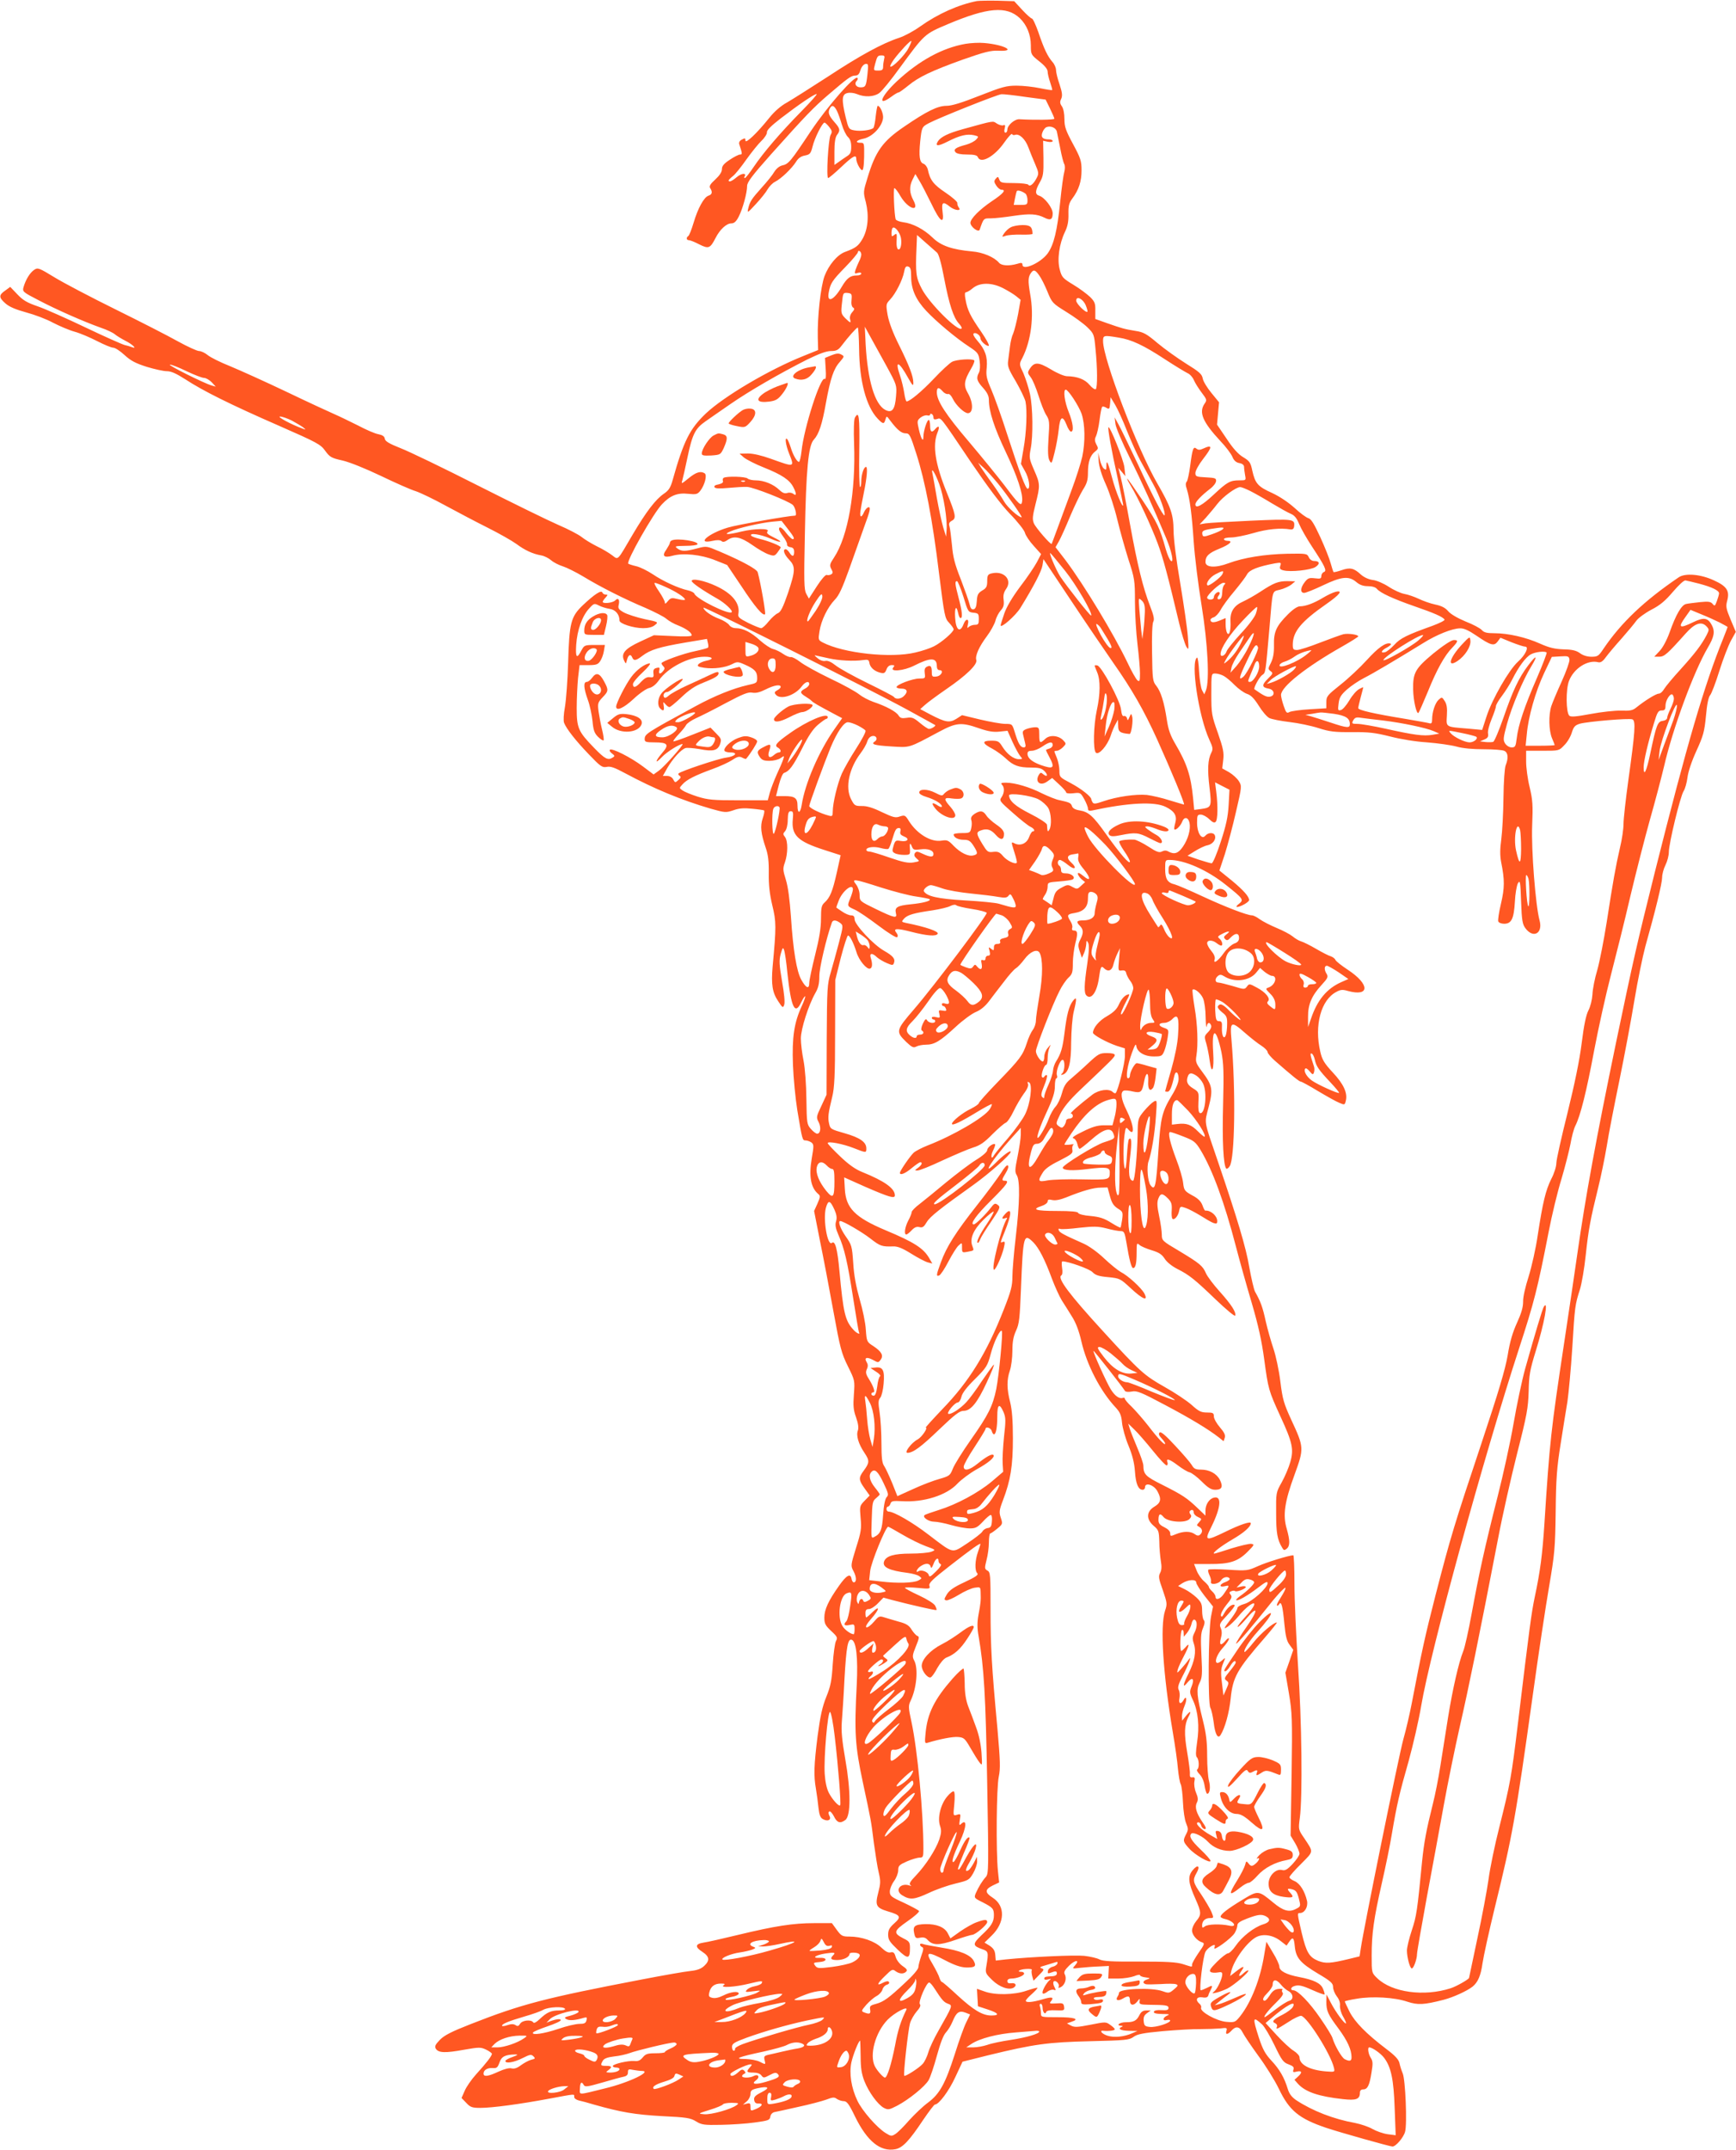 <?xml version="1.0" standalone="no"?>
<!DOCTYPE svg PUBLIC "-//W3C//DTD SVG 20010904//EN"
 "http://www.w3.org/TR/2001/REC-SVG-20010904/DTD/svg10.dtd">
<svg version="1.0" xmlns="http://www.w3.org/2000/svg"
 width="1034pt" height="1280pt" viewBox="0 0 1034 1280"
 preserveAspectRatio="xMidYMid meet">
<g transform="translate(0,1280) scale(0.1,-0.1)"
fill="#ff5722" stroke="none">
<path d="M5820 12794 c-112 -22 -233 -76 -340 -152 -36 -26 -91 -56 -124 -67
-99 -32 -233 -105 -426 -232 -102 -66 -211 -135 -242 -153 -37 -20 -75 -53
-107 -93 -72 -90 -141 -155 -141 -134 0 15 -3 16 -21 6 -13 -6 -19 -17 -16
-27 19 -58 19 -62 5 -62 -8 0 -36 -14 -61 -31 -35 -23 -47 -37 -47 -56 0 -17
-14 -38 -40 -62 -30 -27 -37 -40 -30 -51 15 -23 12 -38 -10 -45 -27 -9 -63
-74 -89 -162 -12 -40 -26 -75 -31 -78 -14 -9 -12 -25 3 -25 8 0 35 -11 62 -25
56 -28 65 -24 97 38 26 51 65 87 94 87 17 0 29 11 44 40 24 47 50 142 50 183
0 22 30 62 144 190 205 229 251 277 341 354 116 99 135 113 159 113 16 0 24 9
31 32 6 20 18 34 29 37 18 3 19 -2 13 -59 -8 -74 -11 -80 -42 -80 -26 0 -39
22 -22 39 6 6 8 14 4 17 -16 17 -177 -167 -277 -316 -121 -182 -133 -197 -171
-205 -17 -4 -35 -19 -47 -38 -10 -18 -44 -60 -75 -94 -61 -68 -71 -83 -81
-127 -6 -26 -2 -23 46 29 29 31 61 71 70 88 10 17 30 38 45 45 36 18 99 79
124 118 13 22 30 34 53 38 30 6 35 11 46 54 12 50 58 142 71 142 4 0 17 -12
28 -26 17 -22 19 -29 8 -48 -13 -24 -27 -256 -14 -256 4 0 39 29 77 65 70 66
90 77 90 50 0 -21 21 -63 34 -68 7 -3 12 22 13 79 1 83 1 84 -23 84 -34 0 -22
16 18 24 57 11 118 79 118 130 -1 28 -19 66 -32 66 -3 0 -8 -28 -12 -62 -3
-34 -10 -66 -14 -70 -13 -13 -77 -21 -114 -14 -32 6 -34 9 -51 78 -25 106 -23
136 10 144 15 4 40 1 57 -6 46 -20 102 -17 133 6 16 11 71 79 123 151 148 202
146 200 285 259 237 100 350 110 429 36 41 -39 66 -98 66 -162 0 -54 1 -56 50
-95 32 -25 50 -47 50 -61 0 -12 7 -41 15 -64 8 -24 14 -45 12 -46 -2 -2 -35 3
-73 11 -38 8 -100 15 -139 15 -61 0 -86 -7 -221 -60 -106 -42 -165 -60 -196
-60 -53 0 -118 -32 -251 -123 -130 -88 -172 -147 -220 -306 -25 -81 -26 -85
-10 -144 20 -81 13 -163 -20 -220 -25 -42 -39 -53 -104 -77 -46 -17 -97 -78
-122 -144 -23 -63 -43 -244 -40 -366 l2 -74 -89 -36 c-203 -81 -472 -240 -580
-342 -96 -92 -132 -163 -198 -398 -12 -43 -23 -60 -51 -79 -50 -34 -106 -107
-188 -246 -93 -159 -83 -149 -121 -121 -17 13 -58 38 -92 54 -34 17 -74 42
-90 55 -16 13 -78 46 -139 72 -60 26 -276 132 -480 235 -203 103 -410 203
-460 222 -68 27 -91 41 -93 56 -2 14 -14 22 -39 27 -19 3 -74 27 -121 52 -48
24 -112 55 -142 68 -30 13 -158 72 -285 133 -126 60 -277 128 -335 152 -58 23
-118 53 -133 66 -16 13 -39 24 -51 24 -12 0 -69 26 -127 58 -57 32 -223 117
-369 189 -146 72 -310 158 -364 191 -95 58 -101 60 -123 45 -25 -17 -50 -58
-63 -103 -7 -26 -4 -29 89 -77 106 -56 270 -128 371 -164 36 -12 74 -30 85
-40 11 -9 39 -26 62 -38 42 -21 73 -51 39 -38 -10 4 -30 10 -44 13 -15 4 -119
50 -232 104 -113 54 -241 111 -285 126 -64 22 -88 36 -122 72 l-42 44 -30 -22
c-39 -27 -39 -41 2 -77 23 -20 61 -36 123 -53 49 -13 121 -40 159 -61 39 -20
97 -45 130 -54 33 -9 93 -35 134 -56 41 -21 84 -39 95 -39 12 0 42 -20 68 -44
37 -34 66 -49 132 -70 46 -14 100 -26 120 -26 26 0 56 -14 111 -49 104 -68
266 -149 557 -276 228 -100 248 -111 275 -149 27 -37 36 -43 104 -58 43 -10
139 -49 229 -92 85 -41 178 -82 205 -90 28 -9 109 -48 180 -87 72 -39 184 -98
250 -131 66 -33 142 -76 170 -96 51 -38 98 -60 150 -69 17 -3 43 -16 58 -29
15 -13 47 -29 70 -36 22 -7 77 -34 122 -61 102 -62 245 -134 371 -187 54 -24
110 -52 124 -65 14 -12 45 -30 70 -39 47 -19 80 -42 80 -59 0 -6 -41 -8 -112
-4 l-113 5 -82 -38 c-91 -42 -115 -71 -96 -112 11 -23 11 -23 18 5 8 30 22 35
31 12 9 -21 22 -19 61 11 46 35 100 52 253 78 l131 22 5 -23 c4 -13 4 -26 1
-29 -3 -3 -36 -12 -73 -20 -75 -15 -204 -62 -204 -73 0 -4 5 -12 12 -19 8 -8
8 -15 -2 -27 -17 -21 -29 -19 -23 4 4 16 1 19 -17 14 -16 -4 -20 -12 -18 -32
3 -22 0 -26 -21 -23 -16 3 -32 -6 -52 -27 -31 -35 -49 -40 -49 -14 0 9 26 41
58 70 31 29 50 53 42 53 -27 0 -79 -38 -111 -82 -34 -46 -89 -155 -89 -175 0
-29 45 -9 104 46 35 33 77 62 94 65 19 5 39 21 56 45 53 76 179 141 273 141
51 0 57 -15 9 -24 -19 -4 -39 -13 -46 -21 -9 -11 -3 -15 35 -21 58 -8 125 1
166 22 29 15 35 15 73 -2 60 -26 76 -43 76 -79 0 -31 -2 -32 -57 -44 -85 -19
-197 -64 -309 -125 -300 -163 -304 -166 -304 -198 0 -15 8 -18 58 -18 80 0 90
-13 46 -63 -43 -51 -45 -70 -1 -24 27 29 103 77 122 77 12 0 -108 -135 -140
-158 l-32 -23 -64 48 c-72 54 -185 111 -196 99 -5 -4 1 -14 12 -22 17 -13 18
-16 5 -24 -29 -19 -47 -9 -112 58 -94 97 -103 117 -103 237 0 55 4 135 8 178
l9 77 54 0 c45 0 56 4 69 24 9 13 19 40 22 60 l6 36 -61 0 c-58 0 -62 -2 -77
-29 -29 -57 -38 -49 -33 30 6 88 36 172 77 216 28 31 31 32 58 18 15 -8 44
-17 64 -20 35 -5 59 -33 59 -70 0 -18 83 -45 141 -45 30 0 55 6 69 18 23 18
23 19 -61 36 -46 10 -101 28 -122 39 -32 18 -37 25 -32 45 8 32 -3 46 -21 27
-15 -15 -74 -21 -74 -8 0 3 7 15 17 25 14 16 14 18 0 18 -8 0 -17 6 -19 12 -6
17 -47 -10 -116 -75 -72 -69 -81 -104 -88 -342 -3 -104 -12 -223 -19 -264 -8
-43 -10 -83 -5 -95 14 -35 67 -104 148 -188 69 -72 79 -79 106 -74 22 5 47 -4
110 -38 171 -92 335 -160 510 -211 85 -24 90 -24 135 -9 33 12 64 14 110 9 35
-3 68 -8 72 -10 4 -3 0 -24 -8 -47 -16 -47 -11 -90 18 -176 14 -40 19 -80 18
-151 -1 -69 5 -123 21 -191 24 -98 24 -127 2 -365 -9 -106 -2 -154 33 -206 26
-40 29 -42 36 -21 5 13 0 68 -13 139 -17 101 -18 125 -8 163 11 38 14 42 20
24 5 -12 14 -74 20 -138 22 -206 45 -254 83 -172 10 21 20 36 23 34 2 -3 -7
-29 -21 -59 -45 -98 -58 -185 -52 -348 3 -80 15 -202 26 -271 30 -179 30 -180
50 -180 9 0 25 -6 34 -12 15 -12 15 -20 2 -95 -18 -105 -6 -175 39 -212 13
-11 12 -18 -5 -57 l-20 -44 35 -178 c20 -97 56 -286 80 -419 40 -220 48 -250
86 -327 42 -85 42 -85 36 -168 -5 -68 -3 -93 13 -137 13 -37 16 -62 11 -77
-12 -30 3 -81 39 -134 31 -47 31 -58 -5 -107 -31 -41 -30 -55 6 -105 l30 -42
-30 -31 c-30 -31 -30 -33 -24 -103 6 -63 3 -83 -27 -177 -32 -105 -33 -107
-15 -140 18 -34 19 -66 1 -66 -5 0 -11 9 -13 21 -6 35 -30 22 -75 -42 -63 -89
-87 -141 -87 -189 0 -36 6 -47 41 -80 37 -34 39 -40 28 -60 -6 -12 -15 -75
-19 -138 -6 -96 -12 -129 -38 -193 -24 -59 -36 -114 -52 -233 -22 -175 -24
-237 -10 -316 5 -30 12 -80 15 -112 5 -43 11 -60 27 -68 29 -16 52 -4 38 20
-6 13 -7 22 0 26 5 3 17 -10 27 -29 18 -38 37 -45 68 -22 33 24 33 174 0 360
-20 115 -25 172 -21 223 3 37 11 154 16 258 11 191 20 240 43 232 27 -9 38
-107 30 -267 -15 -287 -10 -363 36 -580 52 -243 48 -222 66 -363 9 -65 21
-144 29 -176 12 -51 11 -66 -3 -120 -20 -76 -12 -90 57 -111 76 -22 82 -33 39
-71 -29 -26 -37 -40 -37 -68 0 -30 9 -43 57 -89 61 -58 73 -57 73 10 0 34 -4
40 -39 57 -62 32 -59 44 24 102 41 28 72 56 69 61 -4 6 -44 27 -90 49 -77 35
-84 41 -84 67 0 15 11 43 25 62 14 19 25 48 25 64 0 28 6 33 53 54 28 12 62
22 75 22 20 0 22 5 22 53 0 216 -35 588 -71 755 -19 86 -19 97 -5 126 36 75
46 191 22 238 -13 24 -12 33 9 85 20 49 22 59 9 63 -8 3 -23 20 -34 37 -15 25
-31 36 -77 48 -32 9 -71 21 -88 26 -27 9 -32 6 -60 -27 -17 -20 -37 -35 -44
-33 -8 3 2 21 28 51 49 55 55 85 8 40 -18 -18 -35 -32 -37 -32 -3 0 -5 11 -5
25 0 19 5 25 21 25 11 0 35 15 53 34 l33 34 51 -14 c123 -32 261 -63 265 -60
2 3 -2 14 -8 26 -7 13 -47 38 -96 61 -46 21 -84 42 -84 45 0 4 34 4 76 0 72
-7 75 -6 70 12 -6 16 17 38 121 119 131 102 183 139 183 130 0 -2 -7 -24 -15
-47 -18 -50 -20 -111 -4 -127 9 -9 -10 -22 -74 -52 -65 -30 -91 -48 -107 -73
-17 -29 -18 -33 -4 -36 9 -2 42 13 75 33 32 20 75 39 94 42 34 5 35 5 36 -28
2 -48 0 -66 -13 -134 -8 -46 -8 -78 1 -128 32 -184 42 -352 51 -872 9 -512 9
-540 -8 -560 -22 -24 -43 -59 -60 -97 -11 -27 -10 -29 41 -54 60 -31 67 -38
67 -77 0 -39 -15 -65 -74 -119 -55 -53 -54 -63 7 -84 34 -12 36 -18 22 -100
-7 -40 -5 -44 35 -83 43 -42 100 -62 128 -45 21 14 11 30 -15 26 -15 -2 -23 2
-23 13 0 9 9 15 24 15 33 0 76 17 76 30 0 5 -7 10 -15 10 -34 0 -12 15 26 17
22 2 38 -1 35 -6 -3 -4 -2 -20 2 -36 l8 -28 33 34 c30 30 32 34 15 40 -15 5
-9 9 24 18 24 7 50 15 59 18 11 4 14 2 11 -8 -2 -7 -15 -16 -29 -19 -13 -3
-26 -14 -27 -24 -3 -15 0 -17 14 -12 32 12 39 12 39 -4 0 -9 -10 -15 -25 -16
-44 -2 -50 -4 -50 -15 0 -6 9 -8 23 -4 19 5 20 4 6 -7 -8 -7 -23 -28 -31 -45
-18 -36 -7 -43 25 -18 11 7 26 11 34 8 13 -5 13 -3 4 16 -7 12 -9 26 -6 32 10
14 37 -11 31 -28 -4 -11 -1 -11 14 -3 24 13 35 52 22 75 -7 13 -1 25 25 51 36
36 68 38 36 2 -18 -20 -18 -20 32 -14 28 3 77 7 110 8 l60 3 -2 -37 -2 -38 60
0 c33 0 75 7 94 14 19 8 35 11 35 6 0 -5 15 -11 33 -13 29 -4 30 -5 10 -12
-25 -8 -30 -21 -10 -28 6 -3 46 -2 89 0 42 3 84 3 93 -1 14 -5 12 -10 -12 -30
-28 -24 -32 -24 -69 -11 -63 23 -259 15 -259 -10 0 -6 -4 -16 -9 -23 -14 -22
4 -28 34 -10 31 18 40 15 40 -13 0 -29 21 -33 42 -8 17 22 18 22 16 4 -3 -18
3 -20 52 -21 104 -1 120 -3 120 -19 0 -12 -10 -15 -41 -13 -27 2 -43 -2 -46
-9 -3 -9 11 -13 49 -14 42 0 48 -2 31 -9 -28 -12 -31 -34 -3 -27 11 3 20 1 20
-3 0 -15 -86 -42 -121 -38 -30 3 -34 7 -37 35 -2 23 3 35 20 47 l22 16 -27 0
c-19 0 -31 -8 -41 -29 -17 -33 -34 -41 -81 -41 -35 0 -61 -19 -28 -21 10 0 13
-3 6 -6 -29 -11 -10 -23 40 -24 l52 -1 -30 -13 c-48 -22 -110 -28 -149 -15
-34 11 -51 33 -23 29 27 -3 67 1 67 9 0 4 -12 16 -27 26 -26 19 -28 19 -118 1
-77 -15 -95 -16 -116 -5 l-24 13 28 10 c50 16 17 27 -84 27 -98 0 -99 0 -99
24 0 13 -3 31 -6 40 -3 9 -1 16 5 16 6 0 11 -11 11 -24 0 -27 16 -44 22 -24 3
7 23 11 57 9 50 -2 52 -1 49 21 -3 21 -8 23 -47 20 -39 -2 -43 -1 -31 13 20
25 6 28 -51 11 -58 -17 -99 -21 -99 -8 0 5 16 23 36 40 20 18 35 34 33 37 -2
2 -31 -6 -64 -17 -74 -26 -191 -28 -253 -4 l-43 15 3 -52 3 -52 58 -19 c65
-21 74 -36 22 -36 -53 0 -106 32 -202 120 -47 44 -89 80 -93 80 -4 0 -10 11
-14 23 -3 13 -22 50 -41 83 -46 75 -33 79 74 23 57 -30 94 -42 125 -43 54 -1
63 7 46 39 -19 36 -82 62 -191 79 -53 9 -104 18 -113 22 -9 3 -16 2 -16 -4 0
-6 6 -12 13 -15 9 -3 8 -15 -6 -53 -9 -27 -17 -57 -17 -67 0 -11 -34 -51 -77
-90 -99 -93 -129 -115 -176 -128 -34 -9 -38 -13 -34 -35 4 -25 -4 -28 -37 -15
-17 7 -16 10 14 45 18 20 46 44 61 52 16 8 31 25 35 38 3 13 15 26 26 29 11 3
17 10 13 16 -4 8 -16 6 -36 -4 -41 -22 -36 -6 14 42 38 38 44 41 61 27 24 -17
48 -18 63 -3 9 9 4 17 -20 33 -18 12 -36 35 -42 54 -7 26 -14 32 -30 28 -14
-4 -31 5 -55 28 -40 39 -119 66 -190 66 -42 0 -49 3 -76 40 l-29 40 -105 0
c-126 0 -234 -17 -454 -70 -91 -22 -183 -43 -206 -46 -50 -8 -52 -26 -5 -56
41 -27 44 -51 9 -83 -18 -17 -42 -26 -82 -30 -31 -3 -163 -26 -292 -51 -574
-110 -713 -146 -1016 -265 -115 -45 -158 -67 -184 -94 -28 -29 -32 -39 -24
-53 16 -25 57 -26 167 -6 91 16 100 16 132 1 19 -9 35 -21 35 -25 0 -12 -32
-54 -94 -122 -27 -30 -58 -74 -68 -98 l-19 -43 28 -29 c24 -26 35 -30 84 -30
70 0 235 22 411 55 162 30 148 29 148 10 0 -8 12 -17 28 -21 15 -3 56 -14 92
-25 159 -45 242 -59 402 -68 147 -7 171 -11 203 -31 34 -21 49 -23 149 -21 61
1 152 7 201 14 81 11 90 14 93 34 2 14 12 25 25 28 12 2 76 16 142 31 66 14
141 34 166 43 39 15 49 16 64 4 11 -7 29 -13 41 -13 18 0 31 -17 67 -92 72
-147 151 -211 240 -194 43 8 82 49 166 175 34 50 65 91 70 91 23 0 84 82 121
163 l43 92 156 39 c271 66 353 77 606 83 210 5 231 7 257 26 22 16 56 23 175
34 81 7 182 13 223 12 41 0 94 2 118 4 39 5 42 4 37 -14 -8 -25 7 -24 30 1 26
29 49 25 67 -12 9 -18 51 -80 93 -138 43 -58 98 -146 122 -196 62 -130 120
-178 283 -233 84 -28 379 -111 394 -111 20 0 66 54 75 88 13 44 2 310 -14 347
-7 17 -16 44 -19 60 -5 23 -25 45 -78 85 -121 92 -187 160 -219 221 -16 32
-29 60 -29 63 0 2 33 10 72 16 92 16 226 8 301 -18 62 -20 97 -19 217 12 57
15 138 52 171 78 32 26 49 66 59 138 6 41 39 192 74 335 104 424 123 527 226
1265 33 239 77 530 97 645 33 194 36 228 39 445 2 196 7 263 29 400 14 91 33
206 41 255 7 50 21 194 29 322 15 246 16 254 46 348 10 33 26 124 34 202 16
151 28 215 74 401 16 64 39 176 51 247 11 72 46 249 76 395 30 146 70 360 89
475 19 116 49 260 65 320 61 216 100 377 100 411 0 19 9 52 20 74 11 22 20 56
20 77 0 51 68 332 88 363 9 14 19 50 23 81 4 34 25 97 53 158 41 90 48 114 57
208 6 69 15 113 25 124 8 9 33 74 55 145 22 71 54 152 69 180 l29 52 -31 73
c-27 66 -30 78 -20 114 15 58 -3 85 -80 120 -80 37 -171 44 -209 18 -206 -140
-342 -269 -448 -425 -29 -44 -35 -48 -72 -48 -25 0 -51 8 -68 21 -22 16 -46
22 -98 23 -52 2 -84 9 -140 34 -84 38 -191 62 -272 62 -44 0 -62 4 -75 19 -10
11 -53 34 -97 51 -48 20 -89 44 -103 61 -18 21 -40 32 -78 40 -29 6 -73 22
-98 34 -25 12 -63 25 -85 29 -22 4 -64 23 -94 43 -31 20 -72 38 -95 40 -26 4
-52 16 -71 33 -41 38 -64 43 -115 25 -24 -8 -45 -13 -47 -11 -2 2 -10 26 -17
52 -7 27 -35 97 -62 156 -37 80 -54 108 -71 113 -12 3 -49 30 -81 60 -38 34
-88 68 -135 90 -85 38 -101 57 -118 133 -10 48 -16 57 -54 80 -29 17 -61 52
-99 110 l-57 84 6 67 6 66 -45 55 c-25 30 -49 69 -52 86 -5 27 -20 40 -99 89
-51 32 -128 87 -170 122 -65 55 -84 66 -132 73 -67 11 -80 15 -169 46 l-70 25
0 49 c1 43 -3 54 -31 82 -18 17 -63 51 -100 73 -63 38 -69 45 -81 91 -16 59
-3 152 31 223 16 33 22 62 21 106 -1 49 3 66 23 93 39 52 55 103 55 168 0 55
-5 72 -51 157 -43 80 -51 102 -51 149 0 32 -6 62 -15 75 -12 17 -13 27 -4 45
8 19 6 37 -10 86 -12 34 -21 72 -21 85 0 13 -9 35 -21 48 -29 33 -51 79 -84
177 -16 45 -33 82 -39 82 -5 0 -31 23 -57 51 l-48 52 -98 3 c-54 1 -109 0
-123 -2z m-409 -281 c-20 -40 -98 -119 -108 -109 -3 3 7 22 22 43 36 48 98
114 103 109 2 -2 -6 -22 -17 -43z m-145 -65 c-3 -13 -6 -33 -6 -45 0 -19 -6
-23 -29 -23 -29 0 -29 0 -19 38 13 49 16 52 40 52 16 0 19 -5 14 -22z m-492
-310 c-124 -126 -227 -246 -285 -332 -24 -36 -48 -66 -52 -66 -5 0 -6 4 -2 9
13 23 -18 20 -46 -3 -29 -25 -49 -33 -49 -20 0 3 12 15 26 26 14 11 50 56 80
99 31 43 71 93 90 111 19 18 33 41 32 50 -2 12 25 39 82 83 104 80 199 145
214 145 6 0 -35 -46 -90 -102z m1333 85 l121 -16 26 -53 c14 -29 26 -56 26
-61 0 -7 -123 -8 -208 -3 -28 2 -72 -36 -72 -62 0 -10 -5 -18 -11 -18 -7 0 -9
10 -5 25 5 19 3 23 -8 19 -8 -3 -25 2 -38 10 -26 17 -11 20 -203 -33 -87 -24
-132 -46 -149 -73 -18 -30 1 -30 60 0 71 36 114 46 155 37 29 -7 30 -8 13 -26
-9 -10 -36 -24 -58 -30 -64 -17 -79 -28 -65 -45 7 -9 31 -14 69 -14 42 0 59
-4 64 -15 16 -43 99 2 158 87 23 33 44 55 46 50 2 -6 10 -8 18 -5 25 9 61 -25
79 -74 10 -26 28 -72 41 -101 21 -49 22 -56 9 -81 -18 -36 -41 -55 -50 -41 -3
5 -41 10 -86 10 -72 0 -80 2 -87 21 -7 19 -9 19 -21 5 -11 -13 -11 -20 3 -41
9 -14 23 -25 32 -25 29 0 8 -24 -57 -67 -74 -50 -129 -105 -129 -130 1 -24 48
-59 55 -41 24 70 23 68 67 68 24 0 85 7 137 15 97 14 136 12 184 -12 34 -17
47 -10 47 27 0 32 -48 95 -81 105 -25 8 -24 29 4 79 21 37 23 52 22 144 l-2
104 28 -6 c16 -3 29 -1 29 4 0 6 -10 10 -22 10 -38 0 -50 13 -39 42 5 14 16
28 24 31 25 10 57 -4 62 -27 2 -11 11 -56 20 -99 8 -43 19 -86 24 -94 5 -10 5
-29 0 -47 -5 -17 -16 -96 -24 -176 -18 -175 -38 -257 -75 -309 -41 -56 -150
-105 -150 -67 0 12 -7 13 -32 5 -49 -14 -94 -11 -108 7 -28 33 -96 62 -160 67
-120 11 -186 34 -235 82 -52 50 -118 85 -176 92 -22 3 -42 11 -44 17 -9 28
-15 186 -8 186 5 0 22 -22 37 -49 45 -76 116 -98 76 -23 -24 45 -25 83 -4 124
l16 32 24 -40 c13 -21 45 -83 71 -136 53 -111 78 -128 67 -48 -7 57 2 63 43
30 30 -24 72 -28 54 -6 -6 8 -10 20 -9 27 2 7 -30 35 -70 62 -72 48 -93 75
-106 139 -4 15 -15 29 -25 33 -24 7 -29 44 -20 134 9 83 10 86 52 108 56 30
411 172 432 172 11 1 75 -6 142 -16z m-1123 -81 c8 -15 21 -53 30 -83 9 -31
26 -65 36 -74 14 -13 20 -31 20 -59 0 -34 -5 -44 -28 -58 -15 -10 -37 -25 -49
-34 l-23 -16 0 79 c0 54 5 85 15 99 21 27 19 39 -14 76 -35 40 -41 58 -29 81
12 24 25 21 42 -11z m1124 -495 c6 -5 12 -22 12 -38 0 -27 -2 -29 -41 -29
l-41 0 7 37 c4 21 9 41 11 45 5 8 32 0 52 -15z m-742 -263 c7 -38 -3 -77 -17
-68 -6 3 -10 22 -9 43 3 52 2 55 -15 41 -13 -10 -15 -9 -15 12 0 14 3 28 7 31
12 12 42 -25 49 -59z m215 -88 c10 -8 26 -64 43 -155 29 -152 55 -233 88 -268
12 -13 19 -26 15 -29 -20 -21 -190 148 -236 235 -35 67 -39 92 -32 249 l3 73
52 -46 c28 -25 58 -51 67 -59z m-451 -12 c0 -8 -6 -27 -14 -42 -7 -15 -17 -38
-21 -50 -6 -21 -4 -23 14 -17 12 4 21 2 21 -4 0 -6 -12 -11 -26 -11 -39 0 -59
-15 -90 -67 -47 -81 -90 -100 -78 -35 10 55 19 70 100 153 41 42 74 82 74 88
0 7 5 9 10 6 6 -3 10 -13 10 -21z m297 -132 c0 -74 28 -137 90 -203 59 -63
178 -163 255 -213 53 -35 57 -41 63 -86 4 -29 2 -56 -4 -68 -18 -33 -13 -50
24 -91 25 -28 35 -48 35 -72 0 -68 32 -166 100 -309 70 -147 104 -250 98 -295
-4 -33 -18 -21 -105 95 -40 52 -135 169 -212 260 -138 162 -191 243 -191 294
0 31 11 33 35 6 10 -12 25 -18 32 -16 7 3 19 -9 29 -30 18 -37 67 -84 89 -84
32 0 33 61 1 117 -28 49 -25 74 18 148 14 23 22 45 19 49 -12 12 -104 6 -132
-8 -15 -8 -64 -53 -108 -100 -73 -77 -144 -136 -163 -136 -4 0 -10 22 -14 49
-4 27 -15 75 -26 107 -32 93 -6 84 49 -16 26 -46 31 -51 31 -29 0 38 -23 99
-86 226 -36 72 -59 134 -67 177 -11 64 -10 66 15 93 33 35 74 116 83 164 5 28
11 36 24 32 14 -4 18 -16 18 -61z m763 8 c12 -16 34 -60 49 -97 27 -66 30 -69
112 -120 46 -28 102 -69 125 -91 40 -39 41 -43 49 -129 12 -116 12 -229 2
-240 -5 -4 -22 7 -37 25 -28 34 -74 51 -134 52 -17 0 -60 18 -97 41 -74 44
-98 45 -125 4 -15 -23 -14 -26 5 -51 12 -15 32 -64 46 -108 14 -45 34 -97 46
-116 20 -31 21 -43 14 -141 -5 -79 -3 -114 6 -131 12 -22 14 -19 30 47 10 39
21 100 25 138 8 78 23 87 47 27 8 -22 20 -40 26 -40 19 0 12 54 -14 118 -24
59 -34 132 -17 132 15 -1 76 -94 94 -143 21 -63 23 -167 4 -257 -8 -36 -37
-128 -66 -205 -28 -77 -66 -178 -83 -225 -17 -47 -32 -86 -33 -88 -5 -8 -95
96 -106 122 -10 25 -8 43 10 115 28 111 28 119 -9 203 -29 67 -30 74 -20 126
15 77 13 244 -4 325 -8 38 -26 93 -39 124 -26 54 -26 55 -7 91 53 104 71 250
47 380 -14 82 -13 104 7 130 14 18 24 15 47 -18z m-215 -76 c27 -14 62 -35 77
-47 l27 -22 -15 -85 c-9 -47 -22 -98 -29 -115 -8 -16 -16 -50 -19 -75 -3 -25
-8 -63 -11 -85 -5 -35 0 -50 45 -125 27 -47 53 -101 58 -120 11 -54 6 -186
-12 -284 l-15 -88 24 -43 c24 -41 34 -105 16 -105 -12 0 -47 93 -122 324 -33
104 -76 223 -94 265 -29 67 -33 84 -28 132 6 64 -9 108 -56 161 -20 23 -28 39
-21 43 13 8 40 -12 40 -30 0 -16 36 -48 49 -44 6 2 -15 40 -45 84 -64 92 -82
128 -93 191 -6 31 -5 44 3 44 6 0 25 11 41 25 42 34 112 34 180 -1z m-903 -69
c-3 -23 1 -41 9 -46 10 -6 9 -12 -5 -28 -11 -12 -16 -29 -13 -41 7 -26 3 -25
-29 6 -24 25 -26 31 -19 90 6 60 7 62 33 60 25 -3 27 -7 24 -41z m1395 -33 c8
-19 12 -36 10 -38 -9 -9 -67 48 -67 66 0 31 41 11 57 -28z m-1350 -260 c2
-193 43 -343 110 -414 32 -34 39 -35 47 -5 7 22 7 22 29 -8 41 -54 66 -75 91
-75 23 0 28 -9 64 -122 53 -166 96 -389 135 -711 32 -255 35 -269 60 -295 15
-16 27 -33 27 -39 0 -16 -73 -79 -117 -101 -21 -11 -71 -28 -111 -37 -145 -35
-427 -5 -552 60 -26 14 -27 16 -19 66 10 66 49 144 91 188 25 25 45 69 85 180
28 80 70 197 92 259 33 89 38 112 25 112 -8 0 -21 -14 -28 -30 -7 -17 -15 -27
-19 -24 -7 7 -4 30 18 139 19 92 24 155 13 155 -13 0 -28 -46 -28 -86 0 -19
-3 -34 -7 -34 -5 0 -7 97 -5 215 3 208 -2 242 -26 198 -6 -10 -8 -75 -5 -152
11 -285 -36 -555 -119 -680 -26 -39 -28 -47 -17 -68 11 -20 11 -26 -1 -33 -7
-4 -19 -6 -26 -3 -7 2 -32 -26 -59 -68 l-47 -73 -16 29 c-13 25 -14 74 -8 355
7 385 21 528 53 562 30 32 50 91 73 222 26 142 45 200 82 241 28 33 28 34 9
44 -15 9 -30 7 -58 -4 l-39 -16 4 -66 c3 -44 1 -64 -6 -59 -25 15 -124 -293
-138 -431 -4 -35 -11 -63 -15 -63 -12 0 -35 39 -49 85 -7 22 -16 44 -21 50
-16 17 -10 -33 11 -85 33 -84 35 -83 -110 -31 -53 19 -104 31 -135 31 l-50 -1
26 -23 c15 -12 69 -40 120 -60 105 -42 152 -73 174 -116 20 -38 20 -57 0 -40
-8 6 -23 9 -35 5 -16 -5 -29 0 -48 18 -35 34 -92 57 -140 57 -21 0 -43 5 -49
11 -12 12 -125 15 -143 4 -5 -3 -7 -12 -4 -19 3 -9 -6 -15 -26 -20 -20 -3 -29
-10 -24 -17 5 -8 29 -9 83 -4 42 4 92 7 111 6 40 -2 244 -83 272 -107 15 -14
26 -64 14 -64 -35 0 -349 -55 -400 -71 -116 -34 -194 -102 -91 -79 25 6 44 5
52 -1 8 -8 19 -6 35 5 39 28 79 20 149 -29 35 -25 79 -50 98 -56 31 -11 36 -9
52 12 10 13 19 27 19 30 0 9 -69 37 -123 50 -26 6 -50 15 -53 20 -11 18 55 8
111 -16 69 -31 87 -25 22 6 -36 18 -44 26 -35 36 15 18 -77 17 -157 -2 -80
-20 -111 -19 -65 1 45 20 179 51 250 58 l55 5 35 -45 c39 -50 46 -64 31 -64
-5 0 -22 16 -37 35 -26 35 -44 45 -44 24 0 -6 11 -25 25 -44 14 -18 24 -39 23
-46 -2 -8 7 -15 20 -17 16 -2 22 -10 22 -28 0 -29 -11 -31 -28 -4 -7 11 -17
20 -22 20 -20 0 -10 -31 20 -62 39 -41 38 -65 -7 -200 -29 -84 -43 -112 -60
-119 -11 -4 -36 -26 -54 -48 -18 -23 -38 -41 -45 -41 -8 0 -42 14 -77 31 -55
28 -63 35 -59 55 11 61 -36 120 -133 165 -68 32 -145 48 -145 30 0 -11 64 -55
150 -104 47 -26 97 -73 88 -82 -17 -17 -210 79 -222 110 -2 7 -20 16 -38 20
-56 12 -150 55 -210 96 -32 21 -76 43 -99 48 -22 5 -43 12 -47 15 -13 14 150
301 201 354 49 52 92 69 155 62 49 -5 56 -3 73 18 27 35 42 94 26 104 -24 15
-51 7 -95 -29 -43 -35 -45 -36 -38 -13 4 14 18 76 31 138 29 138 46 171 108
214 26 18 93 65 150 104 110 76 290 180 454 263 72 35 115 51 142 51 32 0 44
6 63 31 40 53 90 109 97 109 3 0 7 -57 8 -128z m163 -101 c62 -114 62 -115 57
-179 -6 -81 -24 -104 -65 -82 -62 34 -104 175 -116 390 l-5 105 33 -60 c18
-33 61 -111 96 -174z m1383 169 c77 -12 149 -46 277 -130 58 -38 118 -74 132
-81 15 -6 32 -25 39 -42 7 -17 28 -50 46 -74 31 -41 33 -45 18 -66 -36 -52
-12 -109 94 -223 32 -33 63 -75 71 -93 9 -22 21 -34 41 -38 19 -3 29 -12 29
-23 0 -10 3 -32 6 -49 6 -31 6 -31 -35 -31 -54 0 -72 -10 -152 -85 -68 -64
-109 -86 -109 -58 0 16 36 53 88 93 19 14 34 34 35 45 2 18 -5 20 -60 23 -58
3 -63 5 -63 26 0 13 20 50 45 82 58 75 58 89 1 63 -19 -9 -29 -9 -40 0 -18 15
-24 -1 -37 -103 -6 -44 -15 -86 -20 -93 -8 -8 -8 -23 0 -45 18 -59 30 -150 41
-313 6 -88 27 -259 47 -380 37 -228 48 -448 26 -505 l-10 -24 -13 24 c-7 13
-15 63 -18 112 -2 48 -8 85 -12 83 -40 -24 9 -349 73 -489 21 -45 23 -56 12
-77 -21 -41 -24 -100 -11 -207 14 -117 12 -120 -52 -129 l-39 -5 -7 73 c-13
130 -36 202 -105 319 -29 49 -42 84 -51 144 -16 106 -36 169 -63 203 -21 26
-23 38 -25 195 -2 97 1 176 7 186 8 14 3 38 -19 94 -42 109 -74 237 -120 490
-22 123 -47 248 -55 278 l-14 55 21 -25 21 -25 -6 53 c-5 45 -86 247 -95 238
-5 -6 18 -138 54 -298 18 -86 34 -161 34 -165 -2 -24 -44 79 -65 158 -26 99
-35 118 -35 74 0 -23 -2 -25 -15 -15 -8 6 -19 30 -24 53 l-10 42 3 -50 c2 -32
17 -83 43 -140 22 -49 52 -142 67 -205 15 -63 45 -170 66 -237 38 -117 40
-128 40 -255 0 -73 7 -187 15 -253 8 -66 15 -144 15 -174 0 -47 -2 -52 -16
-41 -8 8 -35 54 -58 104 -81 169 -258 462 -369 610 l-60 78 21 37 c11 20 41
86 66 147 26 61 60 132 76 158 24 37 30 58 30 101 0 64 13 104 43 127 19 15
20 19 7 42 -10 20 -11 31 -2 49 6 12 16 55 21 95 5 41 12 77 16 80 3 3 14 1
25 -6 17 -10 19 -8 22 26 l3 37 27 -45 c15 -25 47 -95 71 -157 25 -61 60 -140
79 -175 19 -35 54 -98 77 -141 38 -69 76 -175 67 -185 -7 -7 -68 109 -159 305
-52 109 -103 216 -116 238 l-22 40 5 -40 c3 -22 41 -112 85 -200 71 -142 143
-302 217 -479 32 -76 48 -151 28 -135 -8 6 -21 37 -30 68 -36 128 -51 160
-136 288 -49 73 -91 133 -94 133 -3 0 7 -19 21 -42 41 -66 119 -233 160 -342
34 -91 60 -190 129 -479 14 -59 33 -120 41 -135 15 -26 16 -23 10 58 -3 46
-24 189 -45 316 -24 140 -40 265 -40 316 -1 95 -16 140 -97 280 -119 206 -323
741 -323 847 0 35 3 36 93 21z m-5552 -200 c46 -22 93 -40 104 -40 12 0 32
-12 46 -26 l24 -26 -25 7 c-47 14 -265 123 -248 124 9 1 54 -17 99 -39z m4449
-276 c0 -11 6 -13 21 -9 25 8 13 24 201 -255 103 -151 179 -253 234 -310 46
-47 86 -98 89 -113 4 -15 27 -50 52 -77 l44 -49 -25 -48 c-14 -26 -58 -92 -99
-145 -47 -63 -81 -120 -95 -160 -12 -35 -22 -67 -22 -71 0 -21 89 57 118 104
81 132 125 217 131 252 l6 38 162 -243 c89 -134 203 -301 253 -373 111 -158
182 -281 262 -457 84 -186 168 -388 160 -388 -4 0 -42 12 -86 25 -43 14 -104
28 -135 32 -65 6 -179 -10 -260 -38 -43 -15 -56 -17 -63 -7 -4 7 -8 16 -8 19
0 16 -60 63 -122 96 -66 35 -68 36 -68 75 0 21 -7 55 -15 75 -8 19 -15 37 -15
39 0 2 7 4 15 4 8 0 24 9 36 21 20 20 20 22 3 40 -27 30 -81 36 -108 10 -32
-30 -36 -27 -36 24 0 41 -2 45 -24 45 -14 0 -37 -5 -51 -10 -23 -9 -26 -15
-21 -35 3 -14 9 -36 12 -50 5 -19 2 -25 -9 -25 -19 0 -33 24 -53 91 -15 48
-15 49 -56 49 -23 0 -90 12 -150 26 l-108 26 -34 -22 c-41 -25 -64 -21 -153
25 l-62 33 27 24 c15 14 72 56 127 94 120 82 188 148 180 174 -8 25 16 79 63
142 22 29 45 71 51 92 5 21 20 49 32 62 16 18 20 31 17 61 -4 27 0 46 15 67
38 54 -14 110 -87 92 -22 -5 -26 -12 -26 -46 0 -32 -5 -42 -30 -56 -24 -15
-30 -25 -32 -63 -2 -33 -8 -47 -20 -49 -11 -2 -18 7 -23 30 -4 18 -28 85 -52
148 -36 90 -47 134 -53 205 -5 50 -11 100 -15 112 -5 16 -1 24 15 33 27 14 23
35 -31 168 -69 170 -86 281 -55 357 15 36 8 46 -14 20 -20 -24 -30 -17 -30 20
0 19 -4 35 -8 35 -11 0 -32 -68 -32 -100 0 -36 -14 -14 -27 43 -11 49 -11 53
9 70 12 10 30 16 40 14 10 -3 18 -1 18 5 0 5 5 6 10 3 6 -3 10 -13 10 -21z
m-3822 -18 c26 -14 56 -32 67 -40 19 -16 19 -16 -5 -7 -66 24 -153 71 -132 71
12 0 44 -11 70 -24z m4207 -376 c55 -68 148 -200 140 -200 -18 0 -83 58 -103
92 -13 23 -45 72 -71 108 -27 36 -56 79 -67 95 l-18 30 33 -30 c18 -16 56 -59
86 -95z m-351 -1 c27 -72 49 -212 44 -275 l-3 -39 -17 55 c-9 30 -26 109 -38
175 -11 66 -23 131 -26 145 -10 44 14 9 40 -61z m-1157 15 c-3 -3 -12 -4 -19
-1 -8 3 -5 6 6 6 11 1 17 -2 13 -5z m3011 -58 c26 -13 84 -46 128 -73 45 -27
95 -55 112 -62 22 -9 36 -26 50 -61 11 -27 45 -86 75 -132 80 -121 92 -147 72
-154 -8 -3 -15 -14 -15 -24 0 -15 -6 -17 -38 -13 -34 4 -42 1 -60 -22 -27 -34
-29 -65 -4 -65 9 0 60 20 112 45 111 53 154 57 198 20 21 -18 42 -25 70 -25
24 0 45 -6 53 -16 20 -24 96 -59 222 -103 119 -41 172 -64 181 -80 3 -5 -29
-21 -72 -37 -151 -54 -192 -74 -227 -113 -20 -21 -44 -41 -55 -44 -31 -8 -23
11 13 29 18 10 27 19 19 22 -27 9 -72 -22 -141 -98 -39 -43 -109 -109 -156
-146 -79 -63 -85 -70 -85 -104 l0 -37 -100 -6 c-55 -3 -108 -11 -119 -16 -17
-10 -21 -5 -35 36 -9 26 -16 55 -16 65 0 49 148 166 363 288 53 30 97 58 97
61 0 11 -60 19 -88 13 -15 -4 -77 -26 -139 -50 -61 -24 -123 -44 -137 -44 -23
0 -26 4 -26 33 1 77 50 136 199 240 82 57 103 85 55 73 -16 -4 -49 -20 -74
-35 -53 -32 -103 -51 -137 -51 -15 0 -41 -17 -72 -48 -69 -69 -85 -104 -83
-183 1 -48 -5 -78 -18 -105 -18 -35 -18 -38 -2 -50 16 -12 14 -15 -16 -45 -38
-37 -37 -52 4 -59 36 -6 41 -43 7 -48 -19 -3 -37 6 -91 44 -8 5 28 73 46 85
21 15 19 7 43 279 20 237 14 216 63 229 24 6 54 20 67 30 l24 20 -47 1 c-55 0
-82 -11 -161 -63 -32 -21 -78 -47 -102 -58 -55 -24 -79 -61 -76 -117 3 -55 -7
-91 -20 -71 -5 8 -9 31 -9 52 l0 37 -36 -15 c-35 -14 -54 -13 -54 5 0 5 9 12
20 15 11 4 29 23 40 43 10 20 47 71 82 112 35 42 69 87 76 101 14 26 65 46
166 65 36 6 38 5 32 -14 -6 -17 -2 -23 19 -28 43 -11 162 2 190 20 29 19 25
36 -8 36 -13 0 -26 9 -32 23 -10 21 -14 22 -129 20 -134 -3 -259 -23 -350 -57
-77 -29 -136 -25 -136 8 0 35 20 54 85 80 61 25 82 46 46 46 -12 0 -21 5 -21
10 0 6 19 10 43 10 24 0 83 12 132 26 81 24 162 32 220 22 14 -2 21 3 23 17 5
45 0 46 -254 35 -131 -6 -255 -13 -274 -16 l-35 -6 36 38 c19 22 51 59 69 83
34 44 112 101 137 101 8 0 35 -11 61 -24z m-165 -227 c-7 -7 -36 -20 -65 -30
-46 -16 -53 -16 -56 -3 -5 22 2 27 51 35 69 11 83 11 70 -2z m-938 -249 c65
-81 165 -253 154 -265 -5 -4 -143 171 -183 231 -28 43 -75 157 -58 139 6 -5
45 -53 87 -105z m935 -20 c-11 -20 -81 -73 -88 -65 -12 11 14 48 46 65 47 25
55 25 42 0z m2840 -55 c76 -20 120 -41 119 -58 0 -6 -6 -27 -13 -46 -11 -30
-13 -31 -25 -17 -11 14 -26 16 -75 11 -34 -4 -71 -8 -83 -11 -27 -5 -61 -63
-98 -168 -17 -47 -41 -92 -60 -112 l-32 -34 30 0 c30 0 48 16 157 138 53 60
92 74 122 45 19 -20 19 -22 3 -54 -30 -58 -70 -110 -155 -204 -45 -49 -89
-102 -98 -117 -9 -16 -23 -28 -32 -28 -16 0 -81 -40 -132 -81 -23 -19 -38 -22
-93 -20 -36 1 -118 -8 -181 -20 -87 -16 -118 -19 -127 -10 -20 20 -21 156 -2
206 28 75 112 129 175 112 14 -3 27 5 46 32 15 20 57 70 94 111 36 41 75 88
87 105 12 16 51 45 89 65 51 26 83 53 128 106 36 42 67 71 76 68 8 -1 44 -10
80 -19z m-4382 -77 c27 -90 29 -93 60 -96 29 -3 32 -6 32 -38 0 -29 -3 -34
-23 -34 -13 0 -29 -6 -36 -12 -10 -11 -11 -8 -6 15 9 34 -12 37 -25 3 -21 -57
-47 -39 -51 37 -4 60 7 78 18 27 3 -16 9 -30 14 -30 14 0 10 39 -11 119 -22
84 -24 101 -10 101 5 0 22 -42 38 -92z m-1773 57 c61 -27 115 -62 115 -75 0
-4 -19 -3 -42 3 -37 9 -43 8 -60 -12 -13 -16 -18 -19 -18 -8 0 8 -16 38 -35
66 -20 28 -31 51 -25 51 5 0 35 -11 65 -25z m3327 13 c-7 -7 -12 -27 -12 -44
0 -18 -5 -36 -11 -39 -16 -10 -23 3 -11 18 7 8 9 17 5 20 -9 9 -33 -12 -33
-29 0 -8 -9 -14 -20 -14 -11 0 -20 5 -20 12 0 17 78 88 97 88 13 0 14 -3 5
-12z m-2433 -154 c-24 -35 -45 -64 -47 -64 -14 0 13 67 45 116 32 49 39 54 41
35 2 -13 -13 -47 -39 -87z m1960 -8 c-1 -28 -4 -76 -8 -106 l-7 -55 -7 55 c-3
30 -8 86 -11 124 -5 68 -5 68 14 51 15 -14 20 -30 19 -69z m-1414 -582 c88
-48 162 -89 165 -91 6 -5 -22 -23 -37 -23 -6 0 -30 16 -54 36 -37 31 -48 35
-79 30 -28 -4 -38 -2 -48 14 -14 23 -73 55 -150 81 -29 10 -68 31 -85 45 -18
15 -95 58 -172 94 -77 37 -158 82 -179 99 -22 17 -47 30 -55 29 -9 -2 -30 7
-47 19 -17 12 -43 25 -60 29 -16 4 -50 27 -77 51 -52 48 -101 73 -144 73 -17
0 -33 8 -40 19 -7 10 -33 27 -60 37 -47 17 -93 50 -93 66 0 10 984 -482 1215
-608z m2075 572 c-6 -19 -46 -73 -90 -119 -43 -47 -81 -94 -84 -105 -8 -25
-36 -38 -36 -16 0 35 55 118 131 198 45 48 84 85 86 82 3 -3 0 -20 -7 -40z
m2762 -52 c27 -14 48 -26 48 -27 0 -2 -12 -32 -26 -68 -113 -278 -215 -626
-408 -1394 -108 -433 -126 -513 -230 -1010 -120 -580 -182 -917 -231 -1260
-14 -99 -50 -342 -80 -540 -77 -509 -85 -580 -116 -1065 -12 -185 -25 -286
-58 -440 -19 -91 -30 -170 -101 -760 -37 -307 -45 -351 -109 -606 -28 -109
-57 -251 -65 -314 -9 -63 -38 -220 -66 -349 -27 -129 -50 -235 -50 -237 0 -8
-77 -52 -110 -62 -158 -51 -349 -25 -437 60 -33 32 -33 32 -33 134 0 131 12
218 61 434 22 96 49 227 59 290 30 176 45 242 100 434 27 98 61 246 75 330 55
325 369 1471 584 2131 88 270 109 351 175 690 19 99 53 240 76 314 22 74 46
169 54 210 7 42 20 90 29 108 30 58 67 206 112 448 25 132 70 335 100 450 30
116 83 327 116 470 34 143 86 346 115 450 30 105 68 249 85 320 52 227 176
563 261 709 38 64 44 96 24 134 -23 44 -48 48 -110 18 -84 -41 -94 -34 -46 32
l29 41 63 -26 c35 -14 84 -36 110 -49z m-3683 -37 c60 -95 71 -118 54 -115 -9
2 -34 36 -56 76 -21 39 -33 70 -25 67 7 -3 20 -15 27 -28z m2234 -41 c86 -59
106 -64 127 -36 l17 23 66 -27 c36 -14 72 -26 81 -26 25 0 2 -50 -43 -90 -53
-48 -153 -222 -186 -323 l-27 -83 -86 8 c-134 11 -128 7 -124 78 3 44 -1 68
-13 86 -16 25 -17 25 -36 8 -21 -19 -39 -73 -39 -117 0 -22 -4 -27 -17 -23
-10 3 -74 14 -143 26 -190 31 -280 52 -280 64 0 6 7 36 15 66 8 30 15 56 15
58 0 1 -11 -3 -25 -11 -14 -7 -41 -37 -58 -67 -18 -30 -41 -57 -52 -58 -16 -4
-17 1 -12 39 4 36 14 52 50 84 25 22 71 53 103 69 55 28 180 102 349 206 81
51 176 89 222 89 22 1 52 -13 96 -43z m-1357 -69 c-19 -40 -52 -90 -71 -112
l-36 -40 6 30 c3 17 23 54 43 84 20 29 48 70 62 91 39 59 36 27 -4 -53z m-46
21 c-22 -44 -51 -81 -84 -108 -18 -14 -19 -14 -6 10 19 36 104 150 108 145 2
-2 -6 -23 -18 -47z m1058 19 c-41 -36 -208 -130 -208 -117 0 18 207 150 235
149 6 0 -6 -14 -27 -32z m-3931 -45 c7 -18 -15 -39 -49 -47 -27 -7 -28 -6 -28
38 l0 45 36 -11 c20 -6 39 -17 41 -25z m2976 4 c6 -16 -64 -156 -88 -176 -30
-25 -25 -2 21 93 45 96 57 110 67 83z m-3940 -12 c10 -11 -25 -62 -45 -68 -27
-6 -34 19 -14 49 16 24 45 33 59 19z m4232 -29 c-56 -47 -173 -93 -163 -64 2
7 16 16 31 20 14 4 40 17 58 30 25 18 65 33 99 38 3 0 -8 -11 -25 -24z m1427
10 c3 -3 -23 -71 -58 -152 -73 -167 -111 -280 -120 -358 -6 -49 -9 -55 -30
-55 -14 0 -30 10 -39 23 -13 21 -12 32 11 117 29 105 95 261 143 340 43 70 33
75 -17 8 -56 -74 -92 -151 -147 -311 -27 -77 -54 -141 -61 -144 -7 -2 -27 -3
-46 -1 l-33 4 26 11 c21 9 25 17 22 36 -3 13 7 51 21 85 14 34 26 68 26 77 0
8 16 36 36 62 19 25 47 69 61 97 39 78 81 134 111 150 27 15 84 21 94 11z
m-4274 -35 c58 -13 148 -18 202 -10 30 4 35 2 38 -16 4 -27 29 -50 64 -59 24
-6 29 -3 38 19 6 17 17 26 31 26 18 0 19 -2 9 -15 -22 -27 63 -19 123 11 100
51 137 50 137 -2 0 -15 6 -24 16 -24 28 0 11 -35 -19 -38 -24 -3 -27 0 -27 26
0 36 -8 44 -30 32 -12 -6 -15 -18 -12 -39 4 -30 3 -31 -33 -31 -39 0 -135 -36
-135 -51 0 -5 14 -9 30 -9 34 0 40 -19 14 -44 -17 -18 -50 -21 -59 -6 -3 5
-74 42 -158 83 -84 41 -169 88 -191 106 -25 20 -46 29 -60 26 -12 -3 -31 3
-46 16 -21 17 -22 20 -5 15 11 -2 44 -10 73 -16z m4364 -137 c-27 -59 -55
-126 -62 -147 -17 -53 -15 -145 4 -191 9 -21 16 -39 16 -41 0 -2 -39 -4 -86
-4 l-87 0 7 69 c9 104 52 255 103 363 l46 97 51 3 c46 3 51 1 54 -19 2 -11
-19 -70 -46 -130z m-4682 97 c0 -45 -21 -55 -40 -20 -15 28 -3 60 21 60 16 0
19 -7 19 -40z m2880 -8 c0 -34 -35 -92 -55 -92 -14 0 -13 4 1 38 9 20 20 49
26 64 12 33 28 27 28 -10z m206 -20 c-19 -21 -98 -66 -136 -77 l-25 -7 23 23
c21 22 142 87 151 82 2 -2 -3 -11 -13 -21z m-418 -36 c15 -8 45 -33 66 -55 22
-22 55 -46 73 -52 24 -8 42 -26 70 -70 20 -33 48 -66 63 -74 14 -7 69 -18 121
-24 51 -6 129 -22 172 -36 66 -21 95 -25 200 -24 102 1 139 -4 227 -26 62 -16
153 -31 220 -35 63 -5 142 -16 175 -25 39 -11 96 -16 163 -16 57 0 113 -4 123
-10 22 -11 24 -44 7 -86 -6 -16 -12 -95 -13 -193 -1 -91 -7 -202 -13 -247 -8
-58 -8 -97 -1 -135 22 -108 21 -155 -1 -249 -12 -50 -19 -98 -16 -105 3 -8 19
-14 35 -14 44 0 58 30 64 131 2 47 11 97 18 110 13 21 15 10 19 -108 4 -113 8
-136 26 -160 47 -63 105 -30 84 47 -24 88 -50 422 -44 565 5 121 3 152 -15
228 -12 48 -21 117 -21 152 l0 65 98 0 c98 0 98 0 129 33 18 17 38 51 45 75
11 35 19 44 48 53 47 13 292 34 313 26 21 -8 16 -75 -24 -361 -16 -115 -29
-233 -29 -262 0 -29 -9 -93 -21 -141 -26 -113 -42 -203 -79 -443 -17 -107 -42
-235 -56 -285 -15 -49 -28 -115 -29 -146 -2 -31 -12 -72 -24 -95 -14 -27 -27
-88 -40 -194 -13 -104 -42 -243 -85 -418 -36 -144 -66 -277 -66 -297 0 -20
-13 -62 -30 -94 -34 -68 -51 -141 -81 -336 -11 -77 -36 -187 -54 -245 -20 -62
-34 -124 -33 -150 0 -33 -10 -68 -36 -125 -26 -57 -43 -113 -56 -195 -15 -86
-54 -216 -155 -520 -164 -491 -185 -561 -274 -905 -64 -250 -82 -332 -142
-645 -12 -63 -35 -162 -51 -218 -26 -94 -237 -1130 -253 -1244 l-7 -46 -61
-15 c-112 -27 -141 -29 -185 -12 -54 22 -71 50 -99 168 -27 116 -27 117 -10
117 28 0 49 37 42 72 -13 57 -42 104 -74 118 -17 7 -31 17 -31 23 0 6 31 42
70 80 76 77 75 67 18 153 -35 51 -35 52 -26 120 17 125 12 581 -11 912 -11
172 -21 389 -21 483 0 93 -3 169 -7 169 -27 -1 -158 -41 -211 -65 -60 -27 -66
-28 -175 -21 -62 4 -116 4 -120 0 -3 -4 0 -18 7 -33 7 -14 11 -32 9 -38 -8
-22 46 -15 59 7 13 21 43 27 52 11 3 -5 -8 -14 -24 -20 -38 -13 -41 -34 -4
-25 29 7 29 5 -8 -48 -20 -29 -48 -38 -48 -15 0 8 -9 22 -20 32 -11 10 -20 22
-20 27 0 5 -13 20 -28 33 -16 13 -36 42 -44 63 l-16 40 92 0 c119 -1 169 15
226 72 41 41 43 45 23 48 -12 2 -65 -11 -118 -27 -52 -17 -98 -31 -102 -31
-18 0 37 43 107 84 69 40 110 76 110 97 0 13 -66 -9 -149 -50 -122 -59 -129
-57 -86 28 57 115 64 187 15 174 -28 -7 -50 -41 -50 -77 l0 -30 -47 45 c-63
60 -88 77 -209 138 -102 51 -113 62 -114 116 0 11 -16 58 -36 105 -20 47 -40
98 -45 114 l-9 30 36 -35 c20 -19 70 -76 111 -127 41 -51 78 -90 83 -87 5 3 7
12 3 20 -9 25 14 17 63 -20 25 -19 56 -38 69 -41 13 -3 46 -28 73 -55 38 -38
56 -49 81 -49 39 0 47 18 27 59 -20 38 -63 61 -113 61 -32 0 -42 5 -55 28 -9
15 -54 67 -99 115 -57 62 -85 85 -92 78 -8 -8 -4 -18 11 -34 12 -13 22 -27 22
-32 0 -15 -41 28 -100 105 -32 41 -77 92 -99 114 -23 21 -41 43 -41 48 0 5 -6
8 -12 5 -21 -7 -47 11 -72 51 -25 40 -108 224 -103 229 3 2 171 -211 188 -239
3 -5 21 -7 41 -3 30 6 54 -4 199 -81 153 -81 257 -144 321 -194 l26 -21 7 21
c5 15 -3 32 -29 62 -20 23 -36 52 -36 65 0 20 -5 23 -41 23 -35 0 -49 7 -91
45 -27 24 -100 73 -161 107 -122 69 -146 90 -369 334 -197 215 -272 314 -247
330 7 4 9 21 5 45 -3 22 -3 39 2 39 35 0 161 -45 179 -64 17 -18 37 -25 93
-30 71 -7 73 -9 136 -67 71 -66 105 -79 80 -30 -18 33 -97 106 -141 128 -16 9
-61 45 -99 81 -40 38 -92 75 -125 89 -117 52 -139 64 -145 78 -3 9 0 12 9 8 8
-3 60 0 115 7 85 9 109 9 161 -4 33 -9 71 -16 84 -16 21 0 24 -7 35 -72 16
-98 29 -148 39 -148 15 0 21 29 21 92 0 58 1 60 18 45 9 -8 42 -22 72 -31 43
-13 60 -24 77 -50 13 -21 44 -45 75 -61 72 -36 105 -63 232 -185 60 -57 111
-100 113 -93 7 20 -23 66 -92 143 -37 41 -74 90 -82 109 -19 44 -37 59 -160
133 -100 59 -103 62 -103 97 0 19 -7 69 -16 111 -12 57 -13 82 -5 103 13 34
25 34 57 2 21 -21 25 -34 23 -70 -2 -24 0 -47 4 -51 11 -11 34 15 40 46 6 28
7 29 39 18 18 -6 57 -27 87 -45 30 -19 64 -39 77 -44 20 -7 24 -5 24 11 0 31
-39 65 -71 62 -3 -1 -11 14 -17 32 -9 23 -26 41 -61 59 -45 25 -49 30 -54 74
-3 27 -21 89 -40 138 -39 103 -53 165 -37 165 6 0 41 -12 79 -27 62 -24 72
-32 101 -79 72 -119 143 -313 211 -574 22 -85 65 -238 95 -339 39 -133 59
-224 74 -335 24 -177 26 -185 96 -338 73 -158 81 -197 59 -274 -9 -32 -32 -86
-51 -120 -34 -60 -34 -62 -33 -185 0 -117 7 -156 36 -204 9 -16 13 -17 27 -6
20 17 20 48 0 119 -24 81 -13 159 46 320 58 160 58 163 -20 331 -43 94 -51
120 -64 226 -8 66 -27 154 -41 195 -14 41 -35 115 -46 163 -18 83 -30 117 -64
177 -7 14 -22 79 -34 145 -19 116 -72 292 -187 630 -86 252 -81 222 -55 324
27 105 23 128 -40 212 -36 48 -39 58 -33 93 11 67 7 186 -11 289 -9 54 -14
101 -12 104 12 11 50 -21 63 -52 8 -19 15 -69 15 -112 1 -43 4 -68 6 -55 5 26
18 29 27 6 3 -9 -4 -25 -18 -39 -23 -23 -24 -26 -11 -68 7 -24 16 -70 20 -101
12 -93 28 -56 21 48 -10 151 17 152 49 2 13 -67 15 -118 10 -315 -6 -214 2
-361 19 -379 4 -3 13 3 20 14 31 42 37 449 11 752 -10 112 -3 116 82 41 32
-28 75 -62 96 -75 20 -13 37 -30 37 -38 0 -7 20 -31 44 -52 103 -90 145 -124
154 -124 5 0 51 -25 102 -56 52 -31 109 -63 127 -70 32 -14 33 -13 39 12 12
46 -14 101 -78 169 -50 54 -63 75 -74 123 -37 157 4 310 97 357 23 13 37 14
67 5 132 -36 132 39 0 126 -38 25 -71 51 -74 59 -3 8 -16 17 -27 21 -12 3 -51
23 -87 44 -36 21 -76 41 -90 45 -14 4 -37 18 -51 30 -15 12 -58 35 -95 50 -38
16 -83 39 -101 52 -17 13 -38 23 -46 23 -28 0 -156 49 -292 112 -77 36 -152
68 -167 72 -44 10 -58 32 -58 92 0 52 1 54 26 54 89 0 225 -60 335 -148 104
-83 109 -89 79 -113 -14 -10 -19 -19 -12 -19 20 0 72 29 72 41 0 21 -34 59
-104 117 l-73 59 33 99 c17 55 47 167 66 251 35 150 35 153 17 182 -10 16 -36
40 -58 53 l-41 23 6 51 c5 42 0 68 -32 160 -37 104 -39 115 -39 231 0 122 0
123 23 123 13 0 35 -6 50 -14z m-2468 -49 c0 -8 -11 -20 -25 -27 -32 -17 -31
-26 3 -47 15 -9 32 -21 37 -27 10 -10 34 -24 141 -81 l40 -21 -47 -67 c-92
-131 -175 -324 -194 -450 -8 -52 -25 -54 -25 -3 0 44 -16 56 -76 56 l-52 0 17
67 c10 38 23 69 31 71 31 10 54 41 106 143 38 76 65 117 95 143 24 20 46 36
51 36 4 0 8 5 8 10 0 30 -124 -23 -225 -95 -81 -57 -95 -74 -72 -86 19 -11 23
-29 5 -29 -6 0 -19 -7 -29 -16 -26 -23 -40 -10 -27 27 13 39 8 43 -30 23 -42
-21 -47 -30 -28 -59 13 -20 25 -25 59 -25 23 0 53 7 66 16 23 16 23 16 16 -7
-4 -13 -21 -53 -38 -89 -16 -36 -35 -85 -42 -110 l-12 -45 -174 0 c-152 0
-183 3 -244 22 -38 12 -79 29 -90 37 -20 14 -20 14 0 36 25 28 74 53 178 91
45 16 99 41 120 55 30 20 41 22 58 13 11 -6 22 -9 23 -7 27 32 66 94 66 104 0
7 -16 18 -36 24 -30 10 -43 9 -80 -5 -44 -17 -88 -60 -78 -76 3 -5 19 -9 35
-9 49 0 28 -24 -27 -31 -46 -6 -268 -80 -282 -94 -4 -3 -1 -10 6 -14 9 -6 8
-12 -7 -25 -19 -17 -20 -17 -31 3 -6 13 -21 21 -36 21 l-26 0 27 48 c33 56 81
109 108 118 10 3 48 0 83 -6 81 -16 109 -9 123 30 9 28 7 33 -24 64 l-33 34
-109 -43 c-59 -24 -110 -41 -112 -39 -3 2 11 21 31 42 19 20 40 45 45 56 6 10
32 28 59 40 27 12 107 52 177 90 104 55 134 67 158 62 21 -4 45 2 79 19 51 26
90 32 90 15 0 -5 -9 -14 -21 -20 -16 -9 -18 -14 -8 -26 27 -33 115 -5 155 50
20 27 44 34 44 13z m5150 -88 c0 -11 -9 -37 -20 -59 -11 -22 -20 -46 -20 -54
0 -8 -11 -16 -26 -18 -31 -3 -39 -25 -75 -196 -22 -105 -39 -140 -39 -80 0 36
24 140 61 261 20 67 26 77 46 77 18 0 23 5 23 28 0 31 27 75 41 67 5 -4 9 -15
9 -26z m-3 -126 c-14 -37 -39 -106 -57 -153 l-31 -85 6 55 c7 61 98 301 103
271 2 -11 -8 -50 -21 -88z m-5827 43 c0 -11 -80 -56 -100 -56 -22 0 -23 1 -9
16 20 19 109 53 109 40z m3805 -6 c71 -11 95 -26 95 -62 0 -24 -17 -23 -118
11 -48 16 -100 32 -117 37 l-30 8 40 6 c22 4 45 8 50 8 6 1 42 -3 80 -8z m295
-40 c113 -14 252 -43 299 -63 l34 -15 -41 -7 c-53 -9 -111 -1 -278 36 -72 16
-148 29 -168 29 -34 0 -36 2 -26 21 10 17 18 20 48 15 20 -3 80 -10 132 -16z
m-3130 -30 c21 -11 42 -24 45 -30 4 -6 -21 -53 -55 -106 -34 -52 -72 -120 -86
-150 -26 -60 -54 -175 -54 -226 0 -27 -3 -30 -24 -24 -47 12 -116 45 -116 57
0 13 89 255 127 348 39 93 79 151 103 151 12 0 38 -9 60 -20z m721 -16 c55
-19 86 -24 122 -20 l48 5 30 -67 c17 -37 38 -75 46 -84 15 -17 14 -18 -9 -18
-31 0 -70 30 -98 75 -20 32 -26 35 -67 35 -56 0 -54 -16 8 -48 24 -13 60 -39
79 -57 45 -43 77 -55 151 -55 46 0 63 -4 80 -21 23 -23 18 -39 -7 -19 -13 12
-17 11 -25 -1 -28 -44 7 -73 50 -41 l28 20 41 -38 c23 -21 42 -42 42 -48 0 -5
18 -8 43 -5 41 5 43 4 65 -35 12 -22 22 -47 22 -56 0 -12 6 -15 23 -12 218 47
374 55 440 22 53 -26 69 -53 57 -96 -5 -18 -8 -36 -5 -38 8 -8 37 21 46 45 12
32 36 29 44 -6 8 -38 -8 -97 -40 -143 -27 -39 -50 -47 -86 -28 -13 8 -25 7
-39 0 -15 -8 -31 -3 -81 30 -34 22 -72 40 -83 41 -39 2 -81 -3 -89 -10 -4 -4
9 -29 28 -57 19 -27 35 -56 35 -64 -1 -20 -56 43 -141 162 -79 111 -105 134
-159 143 -26 4 -41 13 -45 25 -6 19 -15 23 -75 36 -19 3 -65 22 -103 40 -74
38 -163 64 -216 64 -27 0 -32 -3 -23 -12 16 -16 15 -49 -3 -75 -14 -20 -11
-24 68 -93 45 -40 92 -77 105 -83 22 -10 30 -27 13 -27 -5 0 -15 -16 -22 -35
-14 -38 -53 -54 -87 -36 -20 10 -20 10 -1 -51 11 -33 18 -63 15 -65 -10 -11
-59 13 -81 39 -21 25 -31 29 -59 26 -32 -4 -36 0 -65 47 -37 61 -38 71 -8 81
36 13 60 5 89 -28 29 -33 48 -30 48 7 0 17 -13 33 -45 55 -25 17 -53 42 -61
56 -19 28 -35 30 -70 8 -17 -12 -23 -22 -19 -36 4 -10 4 -32 0 -48 -6 -28 -9
-30 -56 -30 -27 0 -49 -4 -49 -8 0 -18 26 -32 60 -32 29 0 39 -6 58 -35 27
-43 28 -51 0 -58 -30 -8 -77 15 -118 57 -31 33 -39 36 -71 31 -63 -11 -146 39
-195 116 -22 36 -25 37 -54 28 -26 -10 -40 -6 -108 26 -53 26 -90 37 -119 36
-40 0 -44 2 -64 41 -36 70 -12 183 58 275 15 20 33 50 38 67 7 21 18 32 33 34
23 3 32 -21 12 -33 -25 -16 -2 -23 95 -29 118 -7 101 -13 288 87 103 55 132
58 238 21z m-1803 7 c22 -13 -43 -61 -83 -61 -48 0 -51 15 -8 44 39 27 68 32
91 17z m4682 -36 c40 -8 76 -18 82 -21 15 -10 -12 -34 -39 -34 -28 0 -94 32
-112 54 -16 19 -19 19 69 1z m-4459 -25 c13 0 10 -22 -6 -44 -12 -15 -22 -17
-60 -11 -46 6 -47 7 -28 27 21 24 53 38 71 32 8 -2 18 -4 23 -4z m506 -62
c-14 -24 -35 -55 -46 -68 l-21 -25 10 28 c13 36 70 120 77 113 3 -3 -6 -25
-20 -48z m-297 23 c0 -22 -47 -42 -79 -34 -27 7 -26 18 1 37 33 23 78 21 78
-3z m1810 -7 c0 -9 -9 -18 -20 -21 -11 -3 -20 -7 -20 -9 0 -2 9 -21 20 -41 35
-66 26 -75 -51 -48 -52 19 -79 41 -79 67 0 13 7 18 26 18 14 0 42 11 62 25 42
29 62 32 62 9z m1048 -357 c-4 -71 -15 -121 -47 -219 -23 -71 -47 -128 -54
-128 -6 0 -41 10 -78 22 l-66 23 45 28 c24 15 57 31 73 34 32 6 54 35 45 59
-7 19 -40 18 -57 -2 -22 -26 -49 17 -49 77 0 44 2 49 22 49 12 0 35 -12 50
-27 21 -20 31 -24 39 -16 12 12 14 94 3 181 l-7 54 43 -22 43 -22 -5 -91z
m-1131 33 c22 -12 47 -35 56 -50 19 -31 22 -106 7 -130 -10 -16 -11 -14 -14
30 -1 8 -44 37 -100 65 -89 45 -124 76 -126 109 0 18 136 -1 177 -24z m-1544
-47 c6 -11 -23 -146 -34 -157 -10 -11 -13 122 -3 148 6 17 30 22 37 9z m79
-71 c-9 -95 29 -132 189 -183 l96 -31 -23 -104 c-25 -111 -40 -148 -73 -178
-18 -16 -21 -31 -21 -96 0 -55 -10 -117 -35 -216 -19 -76 -35 -151 -35 -167 0
-38 -19 -31 -47 19 -28 49 -49 176 -62 375 -7 100 -17 178 -30 220 -18 58 -19
68 -6 104 18 52 19 126 1 151 -13 16 -13 21 0 35 9 10 16 38 16 68 1 41 5 51
18 51 14 0 16 -8 12 -48z m138 13 c0 -3 -9 -23 -20 -45 -34 -67 -61 -67 -41
-1 10 35 21 45 54 50 4 0 7 -1 7 -4z m409 -55 c12 0 21 -5 21 -11 0 -20 -21
-49 -35 -49 -7 0 -21 -7 -29 -16 -21 -21 -36 -9 -36 27 0 47 17 71 40 59 10
-5 28 -10 39 -10z m1317 -112 c61 -65 174 -216 174 -232 0 -38 -239 204 -279
282 -12 23 -21 46 -21 52 0 18 51 -24 126 -102z m2468 90 c3 -13 6 -63 6 -113
-1 -96 -10 -99 -30 -9 -17 76 5 191 24 122z m-3691 -8 c-4 -15 2 -22 21 -30
37 -14 22 -34 -19 -27 -30 5 -33 3 -43 -29 -9 -30 -8 -36 8 -44 10 -6 35 -10
55 -10 34 0 36 2 35 28 -3 42 0 49 11 23 8 -21 14 -23 51 -18 46 6 78 -6 78
-28 0 -20 -21 -19 -65 2 -31 15 -37 15 -46 3 -6 -11 -3 -20 11 -32 19 -16 19
-16 -19 -23 -31 -5 -62 1 -143 29 -57 20 -111 36 -121 36 -9 0 -17 4 -17 10 0
16 45 22 85 11 21 -6 42 -8 46 -5 5 3 15 27 23 55 18 60 23 69 41 69 8 0 11
-7 8 -20z m901 -119 c16 -18 17 -25 6 -50 -8 -20 -9 -35 -1 -48 8 -17 5 -22
-23 -34 -19 -9 -39 -12 -47 -7 -8 4 -26 12 -42 18 l-28 10 36 51 c19 28 38 62
41 75 7 26 25 22 58 -15z m158 -36 c-3 -18 5 -37 33 -70 44 -54 42 -78 -3 -40
-21 17 -32 22 -32 13 0 -7 10 -22 21 -32 l22 -18 -24 -22 c-22 -21 -25 -21
-51 -7 -26 15 -31 15 -65 -4 -31 -16 -40 -28 -48 -63 l-11 -42 -24 17 c-14 9
-27 18 -29 19 -1 2 4 13 13 26 9 12 16 34 16 49 0 25 2 26 69 31 37 3 74 8 80
12 20 12 -7 36 -40 36 -22 0 -29 5 -29 19 0 11 -4 23 -10 26 -14 9 -12 35 3
35 7 0 29 -14 50 -31 39 -32 55 -18 17 16 -28 25 -25 43 8 48 15 2 30 5 33 6
3 0 4 -10 1 -24z m2682 -127 c8 -33 7 -173 -1 -164 -10 9 -20 186 -12 186 4 0
9 -10 13 -22z m-3857 -52 c76 -24 171 -49 211 -54 41 -6 76 -13 79 -16 10 -10
-40 -23 -112 -30 -80 -8 -97 -18 -89 -52 9 -34 -6 -31 -118 23 -97 47 -98 48
-98 84 0 21 -9 47 -21 63 -28 36 -17 35 148 -18z m367 -6 c32 -11 108 -24 170
-30 61 -6 134 -15 161 -20 40 -7 52 -6 62 7 10 13 14 11 27 -16 9 -16 16 -37
16 -44 0 -15 -14 -14 -100 12 -19 6 -111 15 -203 20 -163 10 -225 24 -244 54
-6 11 23 37 42 37 7 0 38 -9 69 -20z m-534 -5 c0 -9 -7 -32 -15 -52 -20 -48
-20 -48 24 -68 22 -9 86 -53 143 -96 61 -46 107 -74 112 -69 5 6 4 15 -4 25
-23 28 -1 30 88 7 93 -24 147 -28 157 -12 9 14 -69 41 -189 65 -27 6 -28 7
-11 26 21 22 58 33 170 49 44 7 92 18 106 26 16 8 30 9 35 4 5 -5 47 -15 93
-22 47 -7 86 -18 88 -23 4 -14 -313 -435 -432 -573 -110 -128 -111 -133 -47
-196 34 -32 43 -36 60 -27 11 6 37 11 57 11 50 0 84 20 176 105 44 41 99 81
122 90 27 11 54 33 77 63 19 25 59 78 89 116 29 39 62 76 72 81 10 6 33 30 50
53 33 45 75 64 90 41 21 -34 21 -140 0 -257 -11 -65 -21 -132 -21 -149 0 -17
-8 -41 -18 -54 -10 -13 -27 -49 -36 -79 -24 -73 -40 -95 -173 -232 -62 -64
-113 -121 -113 -126 0 -6 -21 -20 -46 -33 -50 -23 -114 -75 -114 -90 0 -14 54
12 149 70 46 28 86 49 88 47 3 -2 -3 -16 -12 -30 -32 -49 -217 -157 -370 -216
-33 -13 -70 -32 -83 -43 -22 -21 -82 -108 -82 -120 0 -17 32 -4 70 28 23 19
46 35 51 35 16 0 9 -17 -13 -33 -21 -15 -21 -16 -4 -16 11 -1 78 26 150 60 72
33 154 68 183 77 40 12 66 30 114 79 34 34 70 65 79 68 9 3 30 33 46 67 16 34
44 81 61 105 21 27 30 49 26 59 -5 13 -3 15 7 9 21 -13 7 -126 -24 -189 -14
-29 -60 -93 -101 -141 -42 -48 -80 -95 -85 -104 -16 -30 -21 -3 -5 29 9 18 14
34 12 37 -10 9 -47 -18 -47 -35 0 -10 -27 -34 -68 -59 -37 -23 -116 -83 -177
-133 -60 -50 -131 -108 -157 -128 -27 -20 -48 -42 -48 -49 0 -7 -9 -30 -20
-50 -20 -38 -27 -83 -12 -83 5 0 19 11 32 25 17 18 30 23 46 19 19 -5 27 1 44
30 20 33 78 79 280 223 92 66 220 179 220 195 0 13 -46 -21 -92 -68 -89 -88
-16 24 94 147 l58 64 0 -40 c0 -22 -9 -80 -19 -130 -16 -78 -17 -93 -5 -112
20 -32 18 -164 -6 -368 -11 -93 -20 -200 -20 -236 0 -55 -8 -86 -51 -195 -102
-260 -206 -429 -368 -596 -57 -60 -101 -108 -97 -108 15 0 -24 -57 -48 -70
-37 -19 -83 -80 -61 -80 33 0 80 34 191 141 91 87 120 109 143 109 43 0 82 47
139 171 28 60 47 107 41 104 -5 -4 -37 -48 -71 -98 -33 -51 -75 -107 -92 -125
-37 -40 -92 -75 -107 -70 -14 5 38 68 56 68 7 0 17 15 21 32 4 22 31 58 81
107 69 69 75 79 94 150 19 72 56 148 66 137 8 -7 -17 -265 -33 -346 -21 -102
-47 -154 -152 -303 -50 -71 -98 -148 -107 -172 -16 -40 -20 -43 -78 -60 -34
-9 -105 -36 -157 -60 l-95 -43 -31 78 c-18 43 -39 89 -48 102 -12 17 -16 48
-16 136 0 62 -5 145 -11 183 -9 59 -8 73 4 87 8 9 17 47 20 83 7 80 -4 102
-48 97 l-30 -3 33 -22 c19 -11 29 -24 24 -27 -6 -3 -14 -31 -17 -61 -5 -37
-12 -55 -21 -55 -8 0 -14 5 -14 10 0 6 5 10 11 10 14 0 2 35 -26 80 -18 28
-20 40 -12 58 8 17 7 29 -1 42 -17 27 1 33 38 13 30 -17 32 -17 45 1 19 25 6
49 -44 82 -38 24 -39 27 -44 97 -2 40 -19 122 -37 182 -21 75 -34 143 -38 215
-7 100 -9 108 -45 159 -32 46 -48 91 -32 91 17 0 129 -65 179 -104 59 -46 69
-49 136 -47 26 1 54 -10 107 -43 40 -25 84 -48 99 -52 l27 -7 -19 33 c-34 58
-89 94 -259 165 -183 77 -237 132 -243 246 l-4 69 123 -55 c147 -64 179 -73
179 -52 0 41 -61 85 -195 139 -42 17 -82 46 -132 94 -40 38 -73 73 -73 78 0
13 90 -4 156 -30 74 -29 74 -29 74 -1 0 37 -38 64 -130 90 -81 23 -85 25 -92
58 -8 37 -5 60 19 159 13 53 17 125 17 380 l1 315 33 133 c19 72 38 132 43
132 11 0 33 -44 50 -98 14 -49 62 -106 81 -99 14 4 16 29 4 65 -9 28 10 30 38
2 12 -10 38 -26 58 -34 32 -14 37 -14 42 -1 10 26 -4 43 -58 74 -64 36 -176
156 -176 188 0 17 -6 23 -21 23 -11 0 -35 10 -52 22 -18 12 -33 22 -35 24 -2
1 5 20 14 43 22 57 84 105 84 66z m1966 -39 c38 -17 71 -31 74 -33 8 -7 -24
-23 -44 -23 -25 0 -156 60 -156 72 0 5 9 6 20 3 12 -4 20 -2 20 5 0 6 4 10 8
8 4 -1 39 -16 78 -32z m-516 9 c10 -12 10 -24 1 -54 -6 -21 -11 -48 -11 -59 0
-25 -27 -42 -68 -42 -39 0 -44 -8 -21 -31 23 -23 24 -44 3 -84 -13 -26 -14
-36 -3 -69 l13 -39 13 29 c7 16 12 40 13 54 1 22 2 23 11 7 7 -13 6 -49 -5
-125 -19 -127 -20 -174 -5 -189 28 -28 62 19 74 101 10 72 14 79 32 60 23 -22
46 -13 54 21 4 17 14 46 23 65 l17 35 -6 -68 c-6 -67 -5 -68 17 -65 16 2 24
-3 26 -17 3 -11 13 -31 23 -44 11 -13 19 -33 19 -44 0 -25 -60 -157 -71 -157
-8 0 4 32 34 88 10 17 15 32 12 32 -20 0 -44 -24 -60 -59 -13 -30 -32 -48 -71
-71 -47 -26 -84 -70 -84 -99 0 -13 83 -58 142 -78 l48 -15 0 -47 c0 -42 -41
-206 -55 -219 -3 -3 -11 0 -17 6 -22 22 -82 14 -121 -15 -84 -65 -138 -113
-128 -113 6 0 11 -7 11 -15 0 -8 -9 -15 -20 -15 -11 0 -20 -6 -20 -13 0 -7 -6
-21 -12 -30 -11 -14 -15 -14 -32 -2 -18 14 -18 16 9 72 20 40 55 83 118 143
187 177 207 197 207 208 0 8 -18 12 -47 12 -43 0 -51 -4 -113 -62 -37 -35 -84
-76 -104 -93 -28 -23 -40 -43 -51 -84 -8 -30 -25 -66 -38 -80 -13 -14 -31 -46
-40 -71 -9 -25 -28 -63 -42 -85 -45 -74 -29 -1 27 119 40 86 51 122 51 159 0
26 4 47 9 47 5 0 7 9 3 19 -7 23 19 91 34 91 15 0 14 -63 -1 -79 -11 -11 -10
-13 2 -9 35 10 50 68 50 193 1 69 7 145 15 180 20 82 19 96 -5 65 -23 -31 -36
-78 -50 -193 -11 -88 -21 -121 -50 -167 -9 -14 -17 -38 -18 -54 -1 -16 -13
-54 -27 -84 -14 -30 -25 -62 -25 -70 0 -12 -3 -13 -12 -4 -9 9 -7 24 11 67 13
31 20 59 17 63 -4 3 -11 0 -15 -7 -5 -8 -11 -9 -15 -3 -7 12 13 72 25 72 5 0
9 18 9 41 0 22 5 50 11 62 10 21 9 21 -10 -2 -12 -13 -21 -36 -21 -52 0 -16
-4 -29 -9 -29 -14 0 -41 41 -41 62 0 23 101 282 140 357 15 31 40 67 54 80 23
21 26 33 26 86 0 33 7 87 15 119 16 60 14 76 -10 76 -9 0 -12 6 -9 15 4 8 -1
26 -10 40 -23 36 -20 42 24 49 55 9 80 36 80 86 0 32 4 40 19 40 10 0 24 -7
31 -15z m334 -31 c5 -16 33 -67 63 -113 53 -85 71 -139 36 -110 -9 8 -23 29
-30 48 -11 26 -17 31 -23 21 -5 -8 -11 -12 -12 -10 -2 3 -23 34 -45 70 -61 95
-69 149 -21 131 12 -4 26 -21 32 -37z m-566 -75 c18 -16 30 -34 27 -39 -5 -8
-67 -30 -85 -30 -3 0 -3 22 -2 50 4 58 14 61 60 19z m-331 -19 c16 -6 37 -25
47 -42 17 -29 18 -31 2 -40 -11 -6 -15 -16 -11 -28 4 -14 -1 -20 -24 -25 -20
-4 -28 -11 -24 -21 3 -9 -2 -14 -16 -14 -15 0 -21 -6 -21 -21 0 -19 -2 -20
-17 -8 -15 13 -16 11 -9 -13 5 -21 3 -28 -9 -28 -8 0 -15 -7 -15 -16 0 -10 -6
-14 -15 -11 -11 5 -13 0 -8 -23 6 -33 -7 -39 -27 -15 -11 14 -14 14 -24 0 -9
-13 -17 -14 -44 -4 -17 6 -32 13 -32 15 0 13 205 304 214 304 2 0 16 -5 33
-10z m703 -14 c0 -19 -22 -36 -47 -36 -31 0 -31 37 0 49 26 10 47 4 47 -13z
m-1666 -31 c19 -15 19 -17 -7 -117 -15 -57 -37 -137 -49 -178 -21 -70 -22 -95
-24 -401 l-1 -327 -31 -67 c-30 -63 -31 -68 -16 -96 16 -32 11 -69 -9 -69 -7
0 -24 13 -37 28 -24 27 -25 35 -27 178 -1 88 -8 182 -17 229 -9 44 -16 103
-16 132 0 56 46 200 86 270 18 31 24 56 24 101 0 50 42 227 75 320 6 16 25 15
49 -3z m1132 -69 c-20 -31 -40 -56 -46 -56 -18 0 12 89 43 128 8 11 13 10 25
-1 12 -13 9 -22 -22 -71z m1168 0 c-15 -12 -17 -17 -7 -27 10 -10 17 -9 33 9
28 29 50 28 50 -2 0 -17 -8 -27 -29 -34 -15 -6 -43 -30 -61 -55 -35 -50 -66
-70 -55 -38 3 12 -4 30 -20 49 -14 16 -25 37 -25 46 0 20 30 21 56 1 10 -8 22
-15 27 -15 13 0 7 27 -9 41 -14 11 -12 15 18 30 37 19 51 16 22 -5z m-2136
-34 c6 -9 12 -25 12 -36 -1 -19 -2 -19 -13 -5 -7 9 -17 14 -23 12 -15 -5 -31
16 -40 52 l-7 29 29 -18 c16 -10 35 -25 42 -34z m1382 33 c0 -7 -7 -39 -15
-70 -8 -31 -12 -63 -9 -73 5 -14 3 -14 -10 2 -20 25 -20 37 1 103 16 50 33 70
33 38z m1100 -107 c55 -34 100 -66 100 -71 0 -11 -56 1 -92 19 -50 26 -138
114 -113 114 3 0 51 -28 105 -62z m-198 -5 c27 -24 23 -79 -7 -108 -29 -29
-88 -34 -123 -9 -27 18 -31 87 -7 121 25 36 95 34 137 -4z m64 2 c18 -27 13
-55 -10 -55 -7 0 -16 10 -19 23 -2 12 -8 30 -12 40 -11 27 22 21 41 -8z m457
-114 l58 -40 -43 -19 c-85 -38 -142 -106 -179 -216 l-18 -51 0 60 c-1 74 22
127 80 190 37 40 41 49 31 66 -16 24 -15 49 1 49 6 0 38 -18 70 -39z m-398
-21 c36 0 22 -54 -18 -69 -21 -8 -20 -8 8 -37 20 -19 30 -40 31 -61 1 -38 0
-39 -31 -14 -17 13 -21 21 -13 29 17 17 -13 54 -66 82 -44 24 -46 24 -59 6
-14 -18 -16 -18 -84 3 -39 11 -78 21 -87 21 -20 0 -21 24 -2 39 12 10 20 9 38
-2 59 -38 150 -28 190 22 l23 28 28 -24 c16 -12 35 -23 42 -23z m-1852 19 c12
-6 46 -34 75 -62 55 -54 64 -83 35 -109 -33 -28 -50 -28 -71 2 -12 16 -42 43
-66 61 -54 38 -64 61 -42 94 18 27 36 31 69 14z m2117 -61 c0 -5 -11 -8 -25
-8 -14 0 -25 -4 -25 -10 0 -5 -7 -10 -16 -10 -10 0 -13 6 -9 19 3 10 -1 24
-10 31 -8 7 -15 19 -15 27 0 10 13 7 50 -14 27 -15 50 -31 50 -35z m-2204 -73
c24 -45 22 -59 -7 -50 -11 4 -19 2 -19 -4 0 -6 4 -11 9 -11 5 0 12 -7 15 -16
5 -13 1 -15 -20 -11 -23 4 -25 2 -19 -20 5 -23 4 -25 -20 -19 -14 4 -25 2 -25
-4 0 -5 5 -10 10 -10 6 0 10 -4 10 -10 0 -16 -38 -12 -48 5 -6 12 -12 8 -25
-19 -10 -21 -12 -38 -7 -41 17 -10 11 -25 -10 -25 -11 0 -20 -4 -20 -10 0 -15
-21 -12 -42 7 -27 24 -22 45 17 83 19 19 61 71 93 117 34 50 63 82 72 80 8 -1
24 -20 36 -42z m1214 -50 c0 -47 5 -78 16 -93 14 -21 14 -22 -9 -22 -26 0 -52
-17 -60 -40 -3 -8 -6 1 -6 20 -1 48 42 231 51 217 4 -7 8 -44 8 -82z m140 4
c0 -21 -26 -43 -40 -34 -11 7 -14 108 -2 119 8 8 41 -59 42 -85z m288 7 c15
-8 50 -38 77 -66 28 -29 41 -48 30 -42 -11 6 -38 29 -60 51 -40 42 -58 50 -71
30 -4 -7 7 -22 25 -36 27 -21 31 -30 30 -71 0 -26 -4 -56 -8 -66 -11 -29 -25
-2 -23 46 2 31 -2 38 -17 38 -17 0 -20 9 -23 65 -1 36 1 65 5 65 4 0 20 -6 35
-14z m-261 -195 c-3 -54 -19 -132 -41 -210 -20 -69 -36 -126 -36 -128 0 -2 6
-3 14 -3 14 0 26 29 40 93 8 36 26 25 26 -17 0 -20 -15 -58 -42 -101 -57 -95
-65 -130 -78 -322 -14 -219 -20 -246 -47 -210 -17 20 -24 112 -12 143 17 47
37 162 44 268 7 97 7 98 -13 87 -11 -6 -37 -31 -58 -56 -36 -44 -37 -47 -38
-138 -3 -129 -17 -277 -27 -277 -24 0 -30 43 -18 140 11 92 9 123 -7 107 -4
-3 -9 -48 -12 -99 -3 -59 -8 -86 -13 -73 -9 24 -10 132 -1 199 6 44 9 47 21
33 43 -52 36 23 -10 115 -31 62 -37 105 -16 114 8 3 32 1 56 -5 47 -10 54 -4
66 62 11 56 27 57 24 1 -3 -48 9 -66 28 -42 6 7 13 36 16 65 l6 52 -54 15
c-29 9 -58 16 -64 16 -12 0 -41 -52 -41 -75 0 -8 -5 -15 -11 -15 -16 0 -4 79
24 154 16 44 23 55 25 39 5 -37 48 -63 104 -63 46 0 50 2 63 33 7 17 16 53 20
80 7 46 7 47 -24 58 -35 12 -32 29 5 29 14 0 35 10 47 23 32 33 41 11 34 -92z
m-1372 49 c0 -21 -51 -48 -65 -34 -9 9 -6 17 11 33 26 24 54 24 54 1z m1275
-47 c2 -2 -2 -23 -10 -46 -13 -36 -20 -42 -45 -45 l-30 -2 28 23 c35 29 34 43
-3 56 -47 16 -38 34 13 26 23 -4 44 -9 47 -12z m911 -151 c8 -40 24 -63 93
-136 31 -33 54 -61 52 -63 -6 -6 -130 50 -163 74 -32 23 -51 59 -38 71 4 4 15
-4 26 -17 16 -20 20 -21 25 -7 3 9 4 24 1 34 -3 9 -10 32 -16 50 -7 25 -7 32
2 29 6 -2 14 -18 18 -35z m-703 -98 c12 -8 29 -28 37 -44 27 -52 14 -188 -18
-177 -8 3 -11 23 -9 64 3 60 3 61 -32 83 -35 21 -43 41 -30 74 8 20 23 20 52
0z m-478 -169 c0 -19 -5 -55 -12 -80 l-12 -45 -51 0 c-38 0 -69 -9 -125 -37
-50 -24 -69 -38 -57 -40 10 -3 20 -17 24 -34 3 -16 9 -29 14 -29 4 0 35 24 69
54 72 64 116 77 131 38 12 -31 10 -32 -55 -53 -50 -15 -245 -135 -246 -151 0
-17 59 -20 151 -8 108 13 129 10 129 -19 0 -46 -2 -46 -165 -43 -85 2 -177 -1
-205 -6 -57 -11 -61 -5 -30 45 13 23 44 45 101 73 72 37 81 44 76 65 -2 13 1
27 7 30 6 3 -4 3 -21 0 -18 -2 -33 -2 -33 1 0 3 19 33 42 67 76 112 146 176
216 197 47 14 52 12 52 -25z m427 -38 c51 -55 108 -145 98 -155 -2 -2 -20 12
-40 32 -39 40 -68 50 -120 44 l-35 -4 0 61 c0 55 11 85 31 85 4 0 33 -29 66
-63z m-238 -153 c-13 -107 -29 -130 -29 -42 0 54 31 181 38 159 3 -8 -1 -60
-9 -117z m-139 101 c0 -1 -7 -8 -15 -15 -13 -10 -15 -9 -15 8 0 15 5 20 15 16
8 -4 15 -7 15 -9z m-432 -89 c-6 -12 -17 -28 -24 -37 -8 -8 -34 -50 -58 -92
-54 -96 -74 -84 -44 28 10 37 16 45 35 45 13 0 29 10 38 25 8 14 22 37 31 51
12 20 18 23 24 13 5 -7 4 -22 -2 -33z m396 -356 c-5 -11 -9 -9 -14 10 -12 39
-11 164 3 285 l12 110 3 -195 c1 -107 -1 -201 -4 -210z m-84 250 c0 -6 11 -15
24 -20 18 -6 22 -14 19 -32 -4 -22 -8 -23 -84 -22 -44 1 -83 4 -86 7 -11 12
10 28 53 38 25 7 48 18 51 25 6 16 23 19 23 4z m-1655 -80 c10 -11 24 -20 32
-20 10 0 13 -18 13 -72 0 -99 -8 -108 -49 -58 -43 54 -64 105 -56 141 8 34 33
38 60 9z m940 2 c0 -25 -265 -232 -297 -232 -19 0 13 29 134 121 65 50 124 99
131 110 12 20 32 21 32 1z m960 -134 c17 -97 15 -205 -4 -237 -16 -25 -31 87
-31 227 1 154 9 156 35 10z m123 90 c18 -18 15 -68 -3 -68 -15 0 -35 37 -35
66 0 17 22 18 38 2z m-337 -140 c11 -41 22 -57 46 -73 31 -19 32 -22 27 -65
-4 -25 -8 -47 -10 -49 -2 -2 -27 11 -56 29 -41 26 -69 35 -122 40 -40 3 -71
11 -74 18 -2 8 -40 12 -128 12 -126 0 -153 9 -89 30 19 6 35 18 35 27 0 11 7
13 28 8 19 -4 48 2 83 16 96 39 163 58 205 58 l41 1 14 -52z m-1641 -80 c13
-29 16 -49 10 -69 -7 -22 -3 -43 14 -82 36 -82 53 -157 87 -372 17 -110 33
-203 35 -207 11 -17 -14 -7 -33 15 -49 53 -60 99 -83 348 -12 133 -26 185 -45
169 -26 -22 -54 139 -36 208 14 49 25 47 51 -10z m1770 -66 c0 -60 -3 -82 -10
-72 -13 20 -13 173 0 165 6 -3 10 -45 10 -93z m-459 -99 c7 -16 15 -31 17 -35
2 -5 -4 -8 -13 -8 -21 0 -68 47 -60 60 12 19 42 10 56 -17z m-126 -30 c33 -34
68 -101 110 -215 18 -48 45 -107 59 -130 15 -24 43 -67 61 -97 23 -36 42 -86
56 -148 32 -139 113 -296 204 -393 26 -28 34 -46 38 -91 3 -31 20 -92 38 -135
23 -56 35 -101 39 -155 5 -75 20 -109 46 -109 8 0 14 7 14 15 0 32 55 14 75
-26 24 -45 19 -67 -20 -90 -48 -29 -49 -75 -3 -114 29 -25 31 -31 33 -93 0
-37 5 -89 9 -115 6 -34 5 -55 -4 -72 -11 -20 -9 -34 16 -103 26 -76 27 -82 13
-123 -30 -92 -12 -374 46 -720 14 -81 28 -180 31 -220 4 -41 11 -83 17 -93 5
-11 11 -59 13 -108 2 -48 10 -104 19 -124 13 -32 13 -39 0 -64 -20 -39 -20
-44 17 -85 33 -38 128 -93 128 -74 0 6 -27 37 -60 68 -55 53 -70 78 -54 94 12
11 70 -17 99 -49 32 -34 79 -54 129 -54 39 0 131 42 139 64 8 20 -30 40 -92
50 -48 7 -71 -4 -71 -35 0 -30 -18 -22 -22 8 -2 18 -10 29 -22 31 -16 3 -18 0
-12 -22 l6 -25 -37 21 c-63 35 -103 78 -74 78 5 0 13 -9 16 -20 3 -11 13 -20
21 -20 11 0 7 12 -15 43 -36 53 -46 89 -32 115 8 15 7 30 -5 58 -9 21 -13 50
-10 66 5 23 2 28 -12 26 -12 -2 -16 3 -15 19 2 12 -6 71 -16 131 -19 109 -17
163 7 209 20 36 13 40 -13 8 l-24 -30 -1 26 c0 15 7 43 16 64 16 38 10 64 -7
32 -16 -28 -31 -20 -24 12 3 17 2 38 -4 49 -8 15 -3 33 23 83 36 68 59 132 34
95 -7 -11 -26 -33 -41 -50 -27 -30 -28 -30 -22 -6 4 14 20 49 36 79 33 62 37
87 10 53 -11 -12 -22 -22 -25 -22 -10 0 -6 119 4 125 6 3 10 -4 10 -17 l1 -23
20 24 c11 14 23 38 26 53 3 16 11 27 17 25 18 -6 18 -43 1 -77 -13 -26 -14
-37 -4 -67 15 -46 5 -102 -31 -175 -36 -72 -38 -94 -6 -54 29 35 42 20 23 -26
-12 -30 -12 -38 9 -82 30 -65 39 -154 24 -250 -8 -56 -9 -81 -1 -89 13 -13 15
-64 2 -72 -5 -3 1 -16 14 -29 14 -14 26 -41 30 -70 4 -25 11 -46 15 -46 16 0
21 39 11 77 -6 21 -11 88 -11 148 0 84 -6 134 -25 210 -37 149 -40 186 -20
226 15 29 17 50 11 161 -5 104 -4 134 9 164 11 26 12 41 5 48 -5 5 -10 31 -10
56 0 39 -5 51 -33 78 -18 17 -50 40 -71 50 l-39 19 24 16 c36 23 84 26 84 5 0
-9 23 -45 50 -80 l50 -63 -12 -60 c-16 -83 -19 -514 -4 -543 7 -12 15 -51 20
-87 8 -71 25 -101 41 -75 26 41 51 131 60 216 13 129 37 172 203 363 43 50 76
91 72 91 -20 0 -97 -66 -139 -119 -27 -34 -51 -59 -53 -57 -9 9 30 69 77 121
100 110 109 154 12 57 -34 -34 -94 -109 -134 -169 -83 -123 -83 -123 -69 -123
5 0 18 13 28 30 17 29 33 39 33 21 0 -5 -16 -28 -36 -52 -32 -39 -34 -44 -19
-55 15 -11 15 -15 -1 -51 l-17 -38 -9 76 c-8 62 -6 84 7 115 15 36 15 37 -3
21 -55 -50 -52 14 4 75 19 21 34 44 34 51 -1 6 -9 2 -19 -10 -29 -35 -41 -29
-29 14 7 25 6 43 -1 60 -10 22 -6 29 39 77 27 29 47 56 44 59 -12 11 -43 -13
-61 -46 -13 -24 -18 -28 -21 -15 -2 10 13 38 33 63 31 37 35 48 25 60 -10 12
-9 16 4 21 9 4 19 4 22 1 8 -8 64 13 64 24 0 5 -12 7 -27 3 l-28 -6 27 27 c20
22 32 26 52 21 14 -3 26 -11 26 -17 0 -12 -44 -55 -84 -82 -15 -11 -25 -21
-23 -24 8 -8 69 27 130 74 44 34 57 40 57 27 0 -28 -94 -112 -139 -124 -23 -6
-41 -17 -41 -25 0 -7 -15 -33 -33 -57 -50 -65 -53 -72 -24 -53 14 9 42 36 62
60 19 24 49 54 65 65 50 36 37 -3 -22 -66 -28 -30 -49 -57 -46 -60 3 -3 25 18
48 45 74 87 77 58 5 -45 -37 -52 -65 -97 -62 -100 4 -5 97 104 194 226 28 36
63 76 78 90 22 21 25 22 19 5 -4 -11 -18 -35 -30 -54 -13 -19 -21 -37 -18 -40
3 -3 9 0 13 8 13 20 21 -11 31 -118 7 -72 14 -102 31 -124 l22 -30 -23 -68
-24 -68 21 -123 c19 -114 21 -149 16 -485 l-6 -362 27 -45 c14 -24 26 -53 26
-63 0 -10 -19 -37 -41 -61 -31 -33 -45 -41 -63 -36 -37 9 -80 -34 -80 -81 0
-47 26 -70 90 -79 55 -7 63 -3 41 22 -24 26 -21 31 10 23 22 -6 29 -16 39 -54
12 -47 12 -48 -18 -63 -40 -21 -75 -11 -133 37 -91 75 -90 75 -186 17 -86 -52
-129 -85 -129 -100 0 -4 12 -11 28 -14 53 -13 75 -51 23 -39 -51 11 -129 9
-145 -5 -14 -10 -16 -9 -16 7 0 26 19 43 47 43 23 0 23 1 8 38 -9 20 -36 66
-60 102 -50 73 -53 85 -28 129 24 41 7 53 -23 16 -31 -37 -27 -74 16 -170 36
-81 37 -95 5 -133 -14 -17 -25 -41 -25 -56 0 -26 30 -62 61 -71 15 -5 13 -13
-22 -62 -21 -31 -39 -62 -39 -70 0 -16 5 -16 -55 3 -39 12 -98 15 -260 15
-163 -1 -216 2 -237 13 -15 8 -55 17 -90 21 -58 6 -316 -6 -465 -21 l-62 -7
-3 34 c-2 25 -11 39 -33 54 l-31 19 42 41 c80 77 83 177 7 226 -48 31 -48 49
0 73 l38 18 -7 67 c-12 116 -9 501 5 563 10 49 9 91 -8 285 -35 377 -41 488
-41 715 0 202 -1 218 -19 227 -17 10 -17 14 -5 63 8 29 14 76 14 105 0 29 4
53 8 53 4 0 23 13 41 28 33 27 34 29 22 65 -11 33 -10 45 13 105 45 118 59
204 59 367 0 107 -5 169 -16 215 -21 81 -21 135 -2 190 8 23 15 76 15 117 0
55 6 86 22 121 19 41 22 73 29 247 13 323 16 335 74 278z m278 -91 c33 -29 17
-31 -35 -4 -63 33 -79 60 -21 36 21 -9 46 -23 56 -32z m184 -571 c26 -21 57
-48 68 -60 11 -13 35 -30 55 -39 l35 -16 -37 -4 c-54 -5 -109 28 -163 98 -39
51 -43 60 -26 60 10 0 41 -17 68 -39z m140 -155 c111 -47 246 -116 240 -122
-3 -3 -64 20 -137 50 -72 31 -138 56 -146 56 -24 0 -54 20 -54 35 0 21 8 19
97 -19z m-1576 -138 c25 -49 35 -143 24 -214 l-8 -49 -13 44 c-7 24 -16 78
-19 120 -3 42 -8 91 -11 109 -7 43 1 40 27 -10z m796 -55 c14 -33 14 -52 3
-148 -6 -60 -10 -132 -8 -159 l3 -49 -68 -58 c-80 -67 -210 -137 -317 -170
-41 -13 -79 -26 -83 -30 -15 -12 24 -39 56 -39 18 0 64 -9 102 -20 38 -11 88
-20 111 -20 35 0 46 6 78 40 20 22 41 40 47 40 6 0 9 -17 7 -37 -2 -31 -7 -39
-26 -41 -12 -2 -26 -11 -31 -21 -6 -10 -46 -41 -90 -70 -94 -61 -77 -65 -231
52 -95 73 -206 137 -237 137 -7 0 -13 7 -13 15 0 8 4 15 9 15 5 0 12 8 15 18
5 15 15 17 69 14 128 -8 266 35 330 105 23 24 74 62 113 84 73 40 112 74 101
86 -9 9 -43 -10 -95 -52 -48 -39 -82 -46 -82 -17 0 10 29 63 65 117 36 55 65
103 65 107 0 17 32 7 37 -12 3 -11 9 -20 13 -20 12 0 20 40 20 108 0 71 13 80
37 25z m-714 -424 c29 -61 31 -70 18 -83 -9 -10 -17 -46 -21 -105 -6 -90 -15
-113 -53 -132 -18 -10 -19 -7 -15 101 3 102 5 113 26 130 12 10 22 20 22 23 0
2 -13 21 -30 42 -31 39 -38 73 -19 92 20 20 39 2 72 -68z m660 -70 c-42 -68
-71 -92 -125 -107 -31 -8 -38 -8 -38 4 0 15 1 15 39 19 14 1 33 13 43 26 50
64 100 119 109 119 5 0 -8 -27 -28 -61z m1187 -104 c0 -9 11 -21 25 -27 24
-11 24 -12 8 -30 -17 -19 -17 -20 0 -29 20 -12 22 -32 4 -47 -8 -7 -18 -6 -31
4 -25 18 -67 18 -111 0 -33 -14 -35 -14 -35 5 0 12 -13 25 -35 36 -27 13 -35
23 -35 43 0 37 10 43 30 18 24 -30 128 -38 154 -13 12 12 14 21 6 29 -5 7 -7
16 -3 19 11 12 23 8 23 -8z m-1345 -45 c0 -19 -64 -15 -85 6 -13 13 -9 15 35
12 36 -2 50 -7 50 -18z m-390 -87 c44 -26 107 -57 140 -69 60 -22 60 -22 32
-33 -16 -6 -71 -11 -123 -11 -99 0 -146 -14 -158 -46 -13 -34 28 -55 141 -69
28 -4 59 -12 69 -20 16 -12 16 -13 -6 -25 -28 -15 -126 -18 -224 -6 l-69 8 6
55 c5 49 92 262 107 263 3 0 41 -21 85 -47z m215 -157 c0 -8 6 -16 13 -19 7
-2 -3 -19 -28 -43 -32 -32 -40 -36 -43 -22 -4 19 -44 34 -61 23 -21 -13 -11
14 11 29 30 21 55 20 61 -1 3 -13 7 -10 17 15 12 33 30 43 30 18z m1982 -57
c-30 -27 -91 -42 -77 -18 8 13 98 57 105 51 3 -2 -10 -17 -28 -33z m88 -22 c0
-15 -16 -39 -44 -65 -49 -46 -56 -49 -56 -27 0 15 79 113 93 114 4 1 7 -10 7
-22z m-2409 -79 c30 -23 30 -23 7 -28 -38 -10 -78 0 -78 19 0 38 28 41 71 9z
m-74 -45 c13 -20 12 -23 -8 -34 -17 -9 -24 -9 -27 0 -6 17 -20 13 -25 -6 -4
-17 -4 -17 -12 0 -4 10 -3 29 4 43 14 31 47 29 68 -3z m-113 -64 c-6 -44 -16
-85 -23 -92 -20 -20 -12 -29 19 -22 28 6 30 5 30 -24 0 -17 -2 -31 -5 -31 -18
0 -55 27 -68 50 -32 53 -15 177 25 193 32 13 34 7 22 -74z m1986 26 c0 -3 -7
-17 -16 -31 -24 -36 -8 -42 26 -9 28 27 30 28 30 7 0 -11 -9 -37 -21 -56 -11
-19 -18 -39 -16 -44 3 -4 -3 -8 -13 -8 -15 0 -22 11 -29 44 -10 50 2 102 25
102 8 0 14 -2 14 -5z m-1640 -250 c17 -21 -59 -105 -146 -162 -47 -30 -87 -53
-90 -50 -2 2 2 10 11 17 19 16 20 34 0 26 -8 -3 -15 -1 -15 3 0 11 68 71 80
71 16 0 11 -18 -7 -29 -10 -6 -14 -11 -10 -11 4 0 19 8 33 17 25 16 25 18 8
30 -10 7 -16 14 -13 16 2 2 33 30 69 63 55 50 65 56 68 39 2 -11 8 -25 12 -30z
m-194 -9 c6 -26 -1 -46 -17 -46 -5 0 -7 12 -3 28 l7 27 -30 -27 c-29 -28 -53
-36 -53 -18 0 9 67 58 82 59 4 1 10 -10 14 -23z m177 -112 c-7 -18 -205 -185
-211 -179 -2 2 5 19 16 37 51 81 219 204 195 142z m-41 -97 c-33 -34 -97 -76
-91 -60 5 13 113 101 118 96 3 -2 -10 -18 -27 -36z m27 -94 c-7 -13 -46 -49
-86 -79 -40 -30 -76 -62 -81 -71 -7 -12 -11 -13 -17 -2 -6 9 21 41 90 107 93
88 125 104 94 45z m-59 20 c-22 -30 -112 -114 -117 -109 -9 9 32 59 75 92 50
38 61 42 42 17z m41 -121 c-12 -23 -163 -167 -190 -181 -38 -21 -19 37 30 94
62 70 188 139 160 87z m-389 -143 c20 -169 39 -402 32 -408 -8 -8 -46 34 -67
74 -13 25 -22 67 -25 114 -6 96 18 373 32 368 6 -2 19 -68 28 -148z m336 19
c-56 -63 -144 -142 -137 -122 9 25 171 184 187 184 2 0 -20 -28 -50 -62z m102
-68 c0 -12 -63 -76 -88 -89 -17 -9 -19 -6 -17 27 1 32 4 37 24 34 13 -1 35 7
50 18 31 23 31 23 31 10z m12 -187 c-21 -29 -82 -70 -82 -56 0 12 94 99 98 91
2 -4 -5 -20 -16 -35z m18 -42 c0 -11 -20 -36 -46 -58 -26 -21 -65 -63 -88 -93
-30 -41 -41 -50 -44 -37 -2 10 4 30 14 45 18 29 144 157 157 160 4 1 7 -7 7
-17z m-13 -95 c-32 -41 -109 -116 -120 -116 -16 0 18 47 75 104 63 62 88 69
45 12z m-16 -100 c-7 -12 -28 -32 -49 -46 -20 -14 -49 -38 -64 -53 -16 -16
-28 -25 -28 -20 0 27 143 176 148 155 2 -8 -1 -24 -7 -36z m2089 -494 c0 -18
-26 -32 -57 -32 -36 0 -43 13 -15 29 20 12 72 14 72 3z m41 -102 c30 -17 22
-36 -19 -48 -52 -16 -125 -73 -162 -127 -17 -25 -38 -45 -46 -45 -8 0 -38 -23
-66 -51 -40 -40 -48 -53 -37 -60 8 -5 26 -6 42 -3 21 4 27 2 27 -11 0 -25 -29
-87 -48 -102 -15 -12 -14 -13 13 -7 17 4 46 15 65 24 41 21 133 100 125 108
-3 3 -16 -5 -30 -18 -28 -26 -33 -16 -9 18 20 29 10 28 -33 -5 l-36 -28 7 30
c17 68 95 174 149 202 41 21 99 12 144 -23 l36 -28 15 22 c22 33 29 27 34 -27
7 -68 32 -98 137 -161 78 -46 91 -58 91 -81 0 -14 10 -39 22 -55 14 -17 21
-38 19 -56 -1 -16 7 -45 19 -65 11 -19 19 -37 17 -40 -7 -7 -62 68 -90 122
l-26 50 -1 -42 c0 -56 8 -75 73 -162 53 -72 77 -125 77 -170 0 -23 -11 -26
-41 -11 -18 10 -59 80 -73 127 -4 13 -36 65 -72 117 -63 92 -134 166 -161 166
-18 0 -16 17 3 24 27 10 47 6 114 -24 36 -16 66 -27 69 -25 2 3 -2 18 -9 34
-13 33 -54 53 -143 70 -74 14 -117 36 -117 62 0 11 -17 49 -39 84 l-38 64 -13
-77 c-23 -144 -77 -282 -143 -366 -30 -37 -32 -38 -83 -34 -58 5 -159 61 -150
84 3 7 -2 18 -10 24 -26 22 -17 43 17 38 22 -4 32 0 36 11 2 9 9 24 14 33 14
28 11 30 -21 13 -16 -8 -33 -15 -38 -15 -11 0 13 202 28 229 9 18 40 41 54 41
3 0 2 -8 -1 -17 -10 -25 102 56 121 88 9 15 16 35 16 46 0 13 16 24 58 40 66
25 86 27 113 13z m152 -52 c22 -29 15 -57 -9 -37 -8 7 -24 25 -36 41 l-21 30
23 -4 c13 -1 32 -15 43 -30z m-2752 -123 c14 5 17 2 13 -8 -3 -9 -27 -16 -67
-20 -34 -3 -63 -4 -65 -2 -2 2 10 11 27 21 17 10 34 27 37 38 6 18 8 17 21 -8
10 -20 19 -25 34 -21z m-361 26 c0 -4 -15 -13 -32 -19 l-33 -10 30 -1 c17 0
59 6 95 14 144 32 112 9 -57 -39 -117 -34 -270 -62 -280 -53 -9 10 52 35 102
42 28 4 61 12 75 17 22 9 23 11 7 17 -42 15 -8 38 61 40 17 1 32 -3 32 -8z
m382 -83 c-20 -20 -13 -28 26 -28 37 1 72 18 72 37 0 10 47 9 57 -1 12 -11 -7
-34 -41 -50 -19 -9 -74 -21 -121 -27 -79 -10 -88 -9 -100 8 -12 17 -10 18 26
21 49 4 48 28 -1 25 -48 -2 -22 17 36 26 55 8 63 6 46 -11z m2162 -166 c-1
-29 -5 -56 -8 -59 -11 -12 -56 40 -56 65 0 27 27 53 50 49 11 -2 15 -16 14
-55z m-1672 -34 c-6 -24 -19 -39 -50 -56 -57 -32 -56 -10 3 48 25 24 46 51 46
60 1 12 2 12 6 -2 2 -9 0 -31 -5 -50z m-916 33 c-4 -6 -22 -13 -41 -17 -19 -3
-40 -13 -47 -22 -12 -13 -7 -14 37 -8 49 6 49 6 23 -9 -31 -17 -177 -50 -185
-41 -6 6 5 11 50 20 15 4 27 11 27 16 0 17 -49 11 -92 -11 -26 -13 -49 -18
-65 -14 -21 5 -24 10 -18 33 8 35 31 52 69 52 24 0 27 -3 16 -10 -26 -17 68
-11 150 9 78 19 86 19 76 2z m3094 -8 c11 -14 31 -31 43 -37 31 -16 34 -52 5
-59 -13 -4 -50 -27 -82 -52 -32 -25 -60 -45 -63 -45 -11 0 21 41 66 85 35 34
47 52 41 60 -6 7 -6 15 -2 19 4 4 -6 6 -23 4 -22 -2 -37 -13 -54 -41 -17 -25
-28 -34 -35 -27 -7 7 0 21 22 43 18 18 32 40 32 48 0 37 22 37 50 2z m-2063
-24 c44 -68 55 -80 79 -89 29 -11 30 -8 -56 -160 -27 -47 -54 -105 -61 -130
-7 -25 -22 -56 -33 -68 -22 -25 -104 -77 -110 -71 -7 7 23 273 34 312 6 21 24
52 40 71 19 21 26 36 19 43 -12 12 41 134 56 129 6 -1 20 -18 32 -37z m-630
-25 c2 -6 -9 -16 -24 -22 -33 -13 -191 -28 -181 -17 4 4 35 18 70 31 64 24
129 28 135 8z m-294 -23 c-13 -11 -61 -26 -115 -36 -51 -9 -106 -22 -123 -29
-85 -36 -118 -23 -42 15 38 20 235 67 282 68 19 0 19 0 -2 -18z m31 -41 c-12
-12 -105 -45 -153 -54 -33 -6 -34 -6 -16 13 15 18 37 24 140 45 36 7 39 6 29
-4z m3026 -20 c-6 -11 -33 -31 -60 -45 -56 -28 -68 -42 -45 -51 9 -4 14 -13
11 -20 -8 -20 -3 -18 66 26 34 23 69 39 78 38 36 -7 175 -225 195 -309 6 -26
6 -26 -47 -22 -98 8 -158 40 -158 84 0 10 -16 27 -35 39 -19 11 -64 53 -101
93 l-66 72 33 28 c95 81 153 111 129 67z m-4335 -10 c4 -6 -10 -10 -35 -10
-48 0 -73 -11 -116 -52 -20 -19 -34 -26 -38 -19 -12 18 -65 13 -78 -8 -9 -15
-15 -17 -28 -8 -12 7 -26 7 -49 -1 -17 -6 -31 -7 -31 -3 0 11 39 27 134 55 46
13 97 31 112 40 32 17 119 21 129 6z m2033 -7 c-32 -65 -50 -119 -67 -212 -22
-112 -47 -191 -60 -191 -10 0 -46 40 -60 67 -34 67 2 202 76 278 40 41 125 86
111 58z m-1953 -13 c-3 -5 -25 -15 -47 -21 -36 -9 -40 -12 -24 -21 17 -10 53
-7 103 8 18 5 21 3 16 -15 -4 -17 -13 -21 -42 -21 -21 0 -77 -13 -126 -30 -86
-29 -162 -40 -150 -21 3 5 41 21 85 36 44 15 80 31 80 37 0 10 -27 7 -65 -7
l-20 -8 20 21 c29 31 187 70 170 42z m994 -7 c-23 -27 -91 -53 -139 -52 l-45
0 40 15 c148 58 164 62 144 37z m1317 -52 c-13 -25 -44 -111 -69 -191 -57
-177 -90 -237 -160 -289 -30 -22 -79 -69 -111 -104 -31 -36 -68 -73 -82 -82
-23 -15 -27 -15 -59 5 -52 32 -140 133 -168 192 -37 77 -50 163 -36 229 10 45
43 129 52 129 1 0 2 -42 3 -93 0 -70 6 -105 22 -147 27 -68 80 -140 116 -160
26 -13 31 -12 80 13 70 37 165 114 187 152 10 17 32 82 49 145 21 76 39 124
55 140 13 14 30 43 39 65 22 54 39 66 76 52 l28 -11 -22 -45z m-2091 19 c-18
-20 -75 -28 -75 -10 0 14 32 29 64 30 28 0 29 0 11 -20z m1233 -6 c-9 -9 -45
-22 -80 -29 -66 -13 -308 -84 -393 -115 -27 -10 -49 -23 -47 -29 1 -6 -2 -11
-8 -11 -5 0 -10 10 -10 23 0 19 12 27 88 55 108 39 242 77 358 102 113 23 111
23 92 4z m2620 -28 c13 -12 46 -67 73 -123 43 -90 53 -103 84 -114 27 -10 34
-17 29 -31 -5 -16 -2 -18 20 -12 31 7 34 -6 6 -31 l-20 -18 22 -25 c45 -48
122 -74 266 -90 80 -9 102 -1 102 39 0 12 7 19 20 19 25 0 37 23 49 101 9 52
8 67 -4 86 -15 22 -21 63 -10 63 19 0 68 -35 89 -62 42 -56 57 -129 63 -302
l6 -159 -48 6 c-27 4 -67 18 -90 31 -22 13 -69 29 -104 36 -128 23 -254 72
-351 136 -26 18 -41 37 -50 67 -20 66 -48 116 -98 169 -36 39 -51 66 -74 136
-39 122 -37 130 20 78z m-3838 -3 c0 -9 -121 -55 -128 -49 -2 3 -1 13 2 23 5
15 13 18 34 16 15 -3 38 0 52 6 31 12 40 13 40 4z m1276 -38 c11 -46 -49 -85
-130 -85 -24 0 -26 2 -16 14 6 8 28 20 48 27 43 13 72 36 72 56 0 23 19 14 26
-12z m1234 -1 c0 -13 -76 -35 -167 -49 -54 -8 -118 -21 -142 -30 -24 -8 -62
-15 -85 -15 l-41 0 30 20 c49 33 156 61 266 69 57 5 112 9 122 10 9 0 17 -1
17 -5z m-3069 -40 c-38 -27 -118 -54 -158 -54 l-37 0 20 21 c29 28 89 48 149
49 49 0 49 0 26 -16z m344 7 c-11 -5 -45 -11 -75 -15 -51 -6 -53 -6 -36 9 13
10 40 15 75 14 39 0 50 -3 36 -8z m301 -13 c-3 -7 -9 -21 -12 -30 -5 -13 -10
-15 -28 -6 -17 7 -37 6 -74 -6 -50 -14 -75 -9 -49 12 13 10 68 29 107 35 50 8
62 7 56 -5z m264 -29 c0 -5 -16 -17 -35 -25 -19 -8 -35 -18 -35 -22 0 -4 -25
-7 -56 -7 -47 0 -59 -4 -76 -25 -15 -18 -28 -24 -50 -21 -36 3 -128 -18 -128
-30 0 -5 9 -9 20 -9 11 0 20 -4 20 -9 0 -12 -26 -21 -58 -21 -25 1 -25 2 -9
14 25 19 21 26 -13 26 -33 0 -35 3 -20 30 7 13 26 21 67 26 32 3 74 13 93 20
38 15 234 62 263 63 9 1 17 -4 17 -10z m744 5 c27 -10 18 -23 -21 -30 -21 -3
-63 -12 -93 -19 -30 -7 -68 -16 -83 -19 -25 -6 -28 -10 -23 -31 7 -29 7 -29
-30 -10 -16 8 -54 15 -84 16 -72 0 -47 11 107 44 63 14 126 31 141 40 29 15
61 19 86 9z m-1240 -54 c26 -10 32 -25 18 -48 -7 -10 -15 -9 -40 4 -18 8 -32
19 -32 24 0 5 -14 11 -30 15 -17 4 -27 11 -24 17 7 11 65 5 108 -12z m1521
-10 c10 -31 -16 -75 -47 -78 -26 -3 -26 -3 -14 31 12 37 33 67 47 67 4 0 10
-9 14 -20z m-775 1 c0 -12 -69 -39 -120 -47 -29 -5 -47 -2 -65 10 -49 32 -38
36 143 44 23 1 42 -2 42 -7z m-1227 -18 c-24 -8 -43 -19 -43 -24 0 -17 51 -9
102 17 44 22 52 24 65 11 13 -13 11 -15 -14 -21 -15 -4 -42 -19 -60 -32 -22
-17 -40 -23 -56 -19 -14 4 -44 -4 -77 -19 -62 -29 -90 -33 -90 -12 0 21 23 35
54 33 25 -2 30 3 41 33 12 36 34 47 95 48 18 0 14 -4 -17 -15z m1267 -22 c0
-19 -32 -41 -60 -41 -59 0 -42 35 20 43 19 2 36 5 38 5 1 1 2 -2 2 -7z m147
-39 c-24 -27 -21 -32 19 -32 23 0 41 -6 49 -17 12 -16 15 -16 49 2 28 15 38
17 48 7 17 -17 4 -25 -70 -47 -64 -19 -91 -14 -58 10 24 18 12 39 -14 25 -23
-13 -70 -13 -70 -1 0 5 6 11 13 14 9 4 9 7 0 18 -11 10 -17 9 -36 -9 -25 -23
-47 -29 -47 -11 0 11 95 57 119 58 11 1 11 -3 -2 -17z m-646 -22 c70 0 -75
-70 -217 -104 -166 -41 -151 -41 -150 -1 1 37 10 45 23 21 7 -13 24 -10 108
14 55 16 112 32 128 35 19 4 27 11 27 26 0 19 4 21 31 15 17 -3 40 -6 50 -6z
m222 -51 c-35 -24 -142 -63 -149 -56 -13 12 10 27 63 43 37 11 57 22 60 34 4
16 9 17 29 8 l24 -11 -27 -18z m722 -9 c3 -6 -2 -13 -12 -17 -10 -4 -21 -11
-25 -16 -4 -7 -18 -7 -39 -1 -31 9 -31 10 -15 27 19 18 81 23 91 7z m-1404
-50 c-24 -21 -108 -29 -96 -10 7 12 61 28 95 29 l25 0 -24 -19z m1175 -17
c-38 -19 -47 -29 -44 -46 2 -16 10 -22 26 -21 31 1 22 -17 -16 -33 -31 -13
-32 -12 -32 13 0 21 -3 24 -22 19 l-23 -6 23 20 c12 10 22 30 22 44 0 20 7 26
43 34 65 14 76 3 23 -24z m57 -28 c-5 -23 -3 -24 25 -16 16 5 39 14 50 20 29
16 53 14 46 -4 -6 -15 -44 -29 -106 -40 -38 -6 -38 -6 -38 30 0 23 5 35 14 35
9 0 12 -8 9 -25z m-206 -49 c-31 -24 -152 -58 -193 -54 -38 3 -38 4 33 26 40
12 75 27 78 32 3 6 27 10 53 10 42 -1 45 -2 29 -14z"/>
<path d="M6021 11447 c-13 -6 -31 -23 -40 -36 -15 -23 -15 -23 9 -15 14 5 55
8 93 7 37 -1 67 1 67 5 -1 41 -13 52 -59 52 -25 0 -57 -6 -70 -13z"/>
<path d="M4820 10613 c-67 -11 -120 -53 -84 -67 38 -14 73 -6 98 25 26 30 33
50 19 48 -5 -1 -19 -4 -33 -6z"/>
<path d="M4631 10500 c-29 -11 -69 -31 -88 -46 -46 -35 -30 -54 39 -45 38 5
52 13 77 45 25 31 41 67 29 66 -2 -1 -27 -9 -57 -20z"/>
<path d="M4425 10359 c-25 -14 -85 -70 -85 -80 0 -3 22 -11 49 -16 48 -10 50
-9 81 25 37 41 38 76 0 79 -14 2 -34 -2 -45 -8z"/>
<path d="M4250 10207 c-25 -13 -70 -80 -70 -107 0 -12 11 -14 56 -12 55 4 56
5 75 45 24 55 24 73 -3 81 -30 8 -29 8 -58 -7z"/>
<path d="M4003 9583 c-7 -2 -13 -9 -13 -15 0 -5 -10 -23 -21 -40 -28 -38 -15
-51 36 -37 64 18 171 7 253 -26 l73 -29 84 -125 c83 -126 129 -180 142 -168 5
6 -26 185 -44 250 -5 18 -92 66 -226 123 -78 33 -78 34 -134 19 -72 -19 -94
-19 -119 0 -17 13 -13 14 48 15 37 0 69 4 72 9 11 18 -117 38 -151 24z"/>
<path d="M6520 8837 c0 -3 7 -21 15 -40 20 -47 19 -129 -2 -225 -20 -92 -23
-236 -6 -253 17 -17 67 39 88 99 8 26 22 58 30 72 l14 25 1 -36 c0 -36 11 -44
68 -49 10 -1 23 81 15 105 -5 18 -6 18 -16 -5 -9 -21 -11 -22 -14 -7 -3 10
-11 16 -18 14 -9 -4 -14 8 -18 39 -5 52 -116 257 -141 262 -9 2 -16 1 -16 -1z
m68 -248 c-5 -30 -16 -60 -23 -68 -11 -12 -12 -8 -5 25 5 21 12 62 16 89 5 39
8 45 14 29 4 -11 4 -45 -2 -75z m49 -14 c-4 -24 -18 -71 -32 -102 l-26 -58 7
65 c7 70 30 140 46 140 7 0 8 -17 5 -45z"/>
<path d="M9195 5019 c-8 -12 -53 -163 -111 -369 -19 -69 -50 -215 -69 -326
-19 -110 -62 -306 -95 -435 -75 -295 -110 -454 -154 -694 -19 -104 -42 -207
-51 -227 -26 -64 -63 -225 -90 -393 -14 -88 -35 -218 -46 -290 -11 -71 -31
-173 -45 -227 -39 -156 -52 -226 -64 -343 -28 -290 -33 -324 -61 -408 -16 -48
-29 -102 -29 -120 0 -41 18 -107 29 -107 11 0 31 56 31 86 0 12 27 166 59 341
33 175 78 422 101 548 23 127 66 338 96 470 51 223 113 524 228 1120 25 132
76 357 112 500 59 231 66 272 69 370 2 96 7 127 42 240 52 167 78 313 48 264z"/>
<path d="M8707 8962 c-74 -80 -90 -141 -25 -97 45 31 80 86 76 121 -3 26 -4
26 -51 -24z"/>
<path d="M8538 8910 c-108 -90 -123 -115 -121 -215 1 -67 21 -152 32 -139 4 5
29 62 56 127 52 129 100 216 146 262 35 37 36 45 7 44 -13 0 -65 -34 -120 -79z"/>
<path d="M6960 7620 c0 -28 3 -30 35 -30 28 0 35 4 35 20 0 20 -27 40 -54 40
-11 0 -16 -9 -16 -30z"/>
<path d="M7063 7594 c-4 -11 1 -22 13 -31 27 -20 49 -12 49 17 0 20 -6 26 -28
28 -18 2 -29 -2 -34 -14z"/>
<path d="M7163 7554 c-5 -15 29 -53 48 -54 16 0 18 35 3 51 -21 23 -43 24 -51
3z"/>
<path d="M7240 7496 c-11 -14 -7 -18 21 -30 39 -17 60 -6 43 22 -15 23 -48 27
-64 8z"/>
<path d="M4695 8593 c-34 -18 -85 -63 -85 -75 0 -22 35 -17 90 11 32 17 67 31
77 31 22 0 63 27 63 41 0 15 -112 10 -145 -8z"/>
<path d="M5836 8133 c-14 -14 -4 -41 19 -51 33 -15 68 -15 63 0 -6 16 -74 58
-82 51z"/>
<path d="M5660 8099 c-14 -5 -30 -17 -37 -25 -10 -14 -16 -13 -53 6 -45 23
-95 24 -95 1 0 -8 19 -19 43 -26 50 -15 92 -41 92 -56 0 -7 -11 -4 -26 6 -34
22 -39 14 -13 -19 38 -48 119 -75 119 -40 0 9 -13 32 -30 51 -41 46 -39 57 9
49 22 -3 47 -3 55 0 22 8 20 41 -3 54 -23 12 -28 12 -61 -1z"/>
<path d="M6665 7891 c-51 -23 -73 -47 -57 -63 9 -9 26 -9 70 0 84 17 104 15
167 -18 31 -16 61 -30 66 -30 21 0 6 32 -22 48 -17 9 -41 25 -53 34 -19 15
-19 17 -3 18 10 0 34 -7 54 -15 40 -17 73 -20 73 -6 0 5 -12 13 -27 19 -95 37
-205 42 -268 13z"/>
<path d="M5963 5817 c-18 -28 -82 -115 -143 -192 -127 -161 -183 -249 -216
-341 -28 -76 -29 -85 -10 -78 8 3 33 40 55 83 22 42 49 85 60 95 21 19 21 19
21 -12 0 -30 1 -31 33 -25 41 8 39 6 28 36 -16 42 7 96 67 155 30 29 57 51 60
48 3 -3 -15 -36 -40 -73 -44 -64 -67 -113 -53 -113 3 0 9 10 14 23 5 13 35 61
66 106 52 78 55 84 38 97 -16 12 -21 10 -43 -19 -32 -41 -89 -97 -100 -97 -25
0 14 55 102 142 98 98 112 118 83 118 -20 0 -19 6 6 47 13 21 18 38 12 44 -5
5 -21 -12 -40 -44z"/>
<path d="M5987 5572 c-22 -24 -22 -33 0 -25 11 4 14 3 9 -5 -33 -54 -95 -302
-75 -302 10 0 47 83 58 130 8 34 7 40 -5 36 -18 -7 -18 -10 10 60 43 106 44
151 3 106z"/>
<path d="M7389 2267 c-37 -40 -70 -83 -74 -97 -5 -18 9 -8 51 38 47 53 59 61
66 48 7 -12 14 -14 28 -6 26 14 33 13 26 -5 -7 -19 -1 -19 29 1 25 16 33 15
98 -11 14 -6 17 -2 17 28 0 32 -4 36 -49 56 -27 11 -67 21 -88 20 -34 -1 -45
-8 -104 -72z"/>
<path d="M7489 2122 c-31 -62 -36 -67 -64 -65 -61 5 -62 6 -46 33 19 28 -1 30
-27 3 -25 -26 -27 -27 -30 -8 -6 28 -21 45 -42 45 -16 0 -17 -4 -8 -37 14 -53
54 -93 93 -93 24 0 47 -13 91 -52 68 -60 81 -50 40 31 -14 28 -26 56 -26 63 0
7 16 35 35 62 36 50 42 70 26 80 -5 3 -24 -25 -42 -62z"/>
<path d="M7220 2048 c0 -6 -7 -19 -15 -28 -15 -16 -12 -20 33 -49 55 -35 62
-37 62 -17 0 8 5 16 12 18 7 3 -6 22 -29 46 -40 42 -63 53 -63 30z"/>
<path d="M7561 1790 c-18 -4 -45 -20 -60 -35 -14 -15 -20 -25 -13 -21 18 11
14 -9 -6 -27 -23 -21 -32 -21 -47 0 -11 14 -13 13 -19 -11 -4 -15 -25 -56 -46
-90 -55 -88 -52 -99 15 -46 21 17 44 30 53 30 8 0 32 20 53 44 39 44 104 79
172 91 30 6 37 11 37 31 0 18 -8 25 -37 33 -43 12 -54 12 -102 1z"/>
<path d="M7247 1691 c-2 -11 -23 -31 -46 -45 -46 -30 -52 -53 -18 -83 51 -47
86 -54 103 -20 7 12 22 41 34 64 26 50 17 75 -31 92 -18 6 -33 11 -34 11 -2 0
-5 -9 -8 -19z"/>
<path d="M7263 910 c-54 -31 -58 -36 -47 -64 9 -23 21 -20 110 22 104 51 133
84 33 38 -41 -18 -85 -36 -99 -39 l-25 -6 27 22 c15 12 37 30 50 39 37 28 7
20 -49 -12z"/>
<path d="M5751 12539 c-138 -24 -277 -100 -409 -223 -97 -91 -120 -156 -32
-91 19 14 38 25 43 25 4 0 29 18 55 39 64 53 140 89 326 156 131 46 168 55
212 53 113 -6 36 36 -84 46 -31 3 -81 0 -111 -5z"/>
<path d="M3533 9130 c-37 -22 -53 -48 -53 -84 0 -25 2 -26 58 -26 l59 0 13 54
c7 29 10 59 6 65 -11 17 -47 13 -83 -9z m47 -23 c0 -20 -30 -57 -46 -57 -17 0
-18 9 -4 44 10 27 50 37 50 13z"/>
<path d="M4353 8817 c-24 -5 -43 -13 -43 -17 0 -20 102 -41 113 -22 6 10 -11
52 -20 51 -4 -1 -27 -6 -50 -12z"/>
<path d="M4225 8780 c-22 -11 -80 -37 -130 -60 -49 -22 -99 -50 -111 -61 -14
-13 -24 -17 -29 -10 -8 14 2 31 19 31 15 0 99 70 92 77 -8 8 -104 -56 -126
-85 -22 -28 -26 -72 -8 -90 19 -19 26 -14 21 16 -4 25 -3 25 10 10 8 -10 19
-18 24 -18 6 0 38 27 72 59 44 42 80 67 129 86 70 28 92 41 92 56 0 12 -9 11
-55 -11z"/>
<path d="M3527 8765 c-10 -14 -24 -25 -32 -25 -21 0 -19 -36 6 -106 12 -32 24
-89 28 -126 5 -55 11 -73 33 -95 15 -15 30 -24 33 -21 3 3 -1 32 -9 64 -8 32
-17 82 -21 109 -6 47 -4 53 24 83 36 37 37 44 8 97 -26 48 -46 53 -70 20z m41
-47 c29 -29 0 -70 -31 -45 -17 14 -28 43 -20 51 10 10 38 7 51 -6z"/>
<path d="M3651 8524 l-34 -28 27 -22 c53 -46 158 -38 177 13 11 30 -25 54 -90
61 -40 4 -51 0 -80 -24z m98 -5 c17 -6 31 -15 31 -20 0 -15 -41 -31 -65 -25
-27 7 -41 36 -23 48 17 10 19 10 57 -3z"/>
<path d="M5719 3079 c-30 -22 -79 -54 -110 -69 -68 -35 -119 -90 -119 -128 0
-31 35 -75 53 -69 7 2 25 27 40 56 18 31 39 56 54 62 48 18 85 52 124 112 22
33 39 64 39 69 0 18 -29 6 -81 -33z"/>
<path d="M5674 2806 c-108 -123 -150 -207 -161 -324 -6 -60 -5 -64 13 -58 73
22 150 37 181 34 34 -3 40 -8 73 -65 19 -33 43 -72 53 -85 18 -23 18 -22 13
57 -4 51 -15 105 -32 150 -14 39 -35 95 -47 125 -14 38 -21 80 -21 137 -1 45
-4 84 -7 88 -4 3 -33 -23 -65 -59z"/>
<path d="M5641 2103 c-39 -47 -58 -127 -42 -174 9 -26 8 -42 -4 -80 -21 -61
-80 -153 -139 -215 -34 -35 -43 -50 -34 -57 9 -6 7 -7 -5 -3 -54 18 -90 -29
-44 -58 47 -29 71 -27 158 13 46 22 119 47 162 57 75 18 80 21 103 60 13 22
24 54 24 70 l-1 29 -19 -37 c-11 -20 -25 -40 -31 -43 -22 -14 -20 5 6 48 14
25 30 59 35 77 15 53 -11 30 -53 -45 -40 -74 -45 -81 -51 -74 -2 2 13 44 34
94 22 49 37 91 35 93 -10 10 -29 -16 -55 -73 -15 -34 -33 -66 -39 -70 -18 -10
-3 39 36 120 41 87 44 142 5 103 -8 -8 -10 -2 -5 27 6 35 5 37 -17 30 -23 -7
-23 -7 -16 63 4 42 3 73 -3 76 -5 3 -23 -10 -40 -31z m20 -324 c-23 -55 -41
-107 -41 -115 0 -8 -4 -14 -10 -14 -5 0 -10 10 -10 21 0 25 93 234 98 220 2
-6 -15 -56 -37 -112z"/>
<path d="M5817 1355 c-21 -7 -65 -32 -97 -54 l-59 -42 -15 29 c-19 38 -67 57
-134 56 -64 -2 -76 -12 -67 -54 6 -29 10 -32 35 -27 20 4 33 1 45 -13 30 -33
67 -34 163 -1 49 17 95 31 102 31 19 0 90 60 90 76 0 17 -14 17 -63 -1z"/>
<path d="M6430 1028 c-11 -12 -19 -22 -17 -23 1 0 32 1 70 3 54 3 69 8 77 23
10 18 7 19 -49 19 -49 0 -64 -4 -81 -22z"/>
<path d="M6750 1003 c-53 -8 -70 -14 -70 -24 0 -6 21 -9 52 -7 41 2 54 7 56
21 2 9 0 16 -5 16 -4 -1 -19 -3 -33 -6z"/>
<path d="M6485 970 c-11 -5 -32 -9 -47 -9 -31 -1 -36 -17 -13 -47 8 -10 15
-26 15 -35 0 -13 9 -15 53 -12 64 5 77 9 77 23 0 6 -10 8 -24 4 -13 -3 -27 -1
-30 5 -5 7 6 11 29 11 23 0 38 5 42 15 3 9 4 18 2 20 -4 4 -91 -11 -124 -22
-17 -5 -18 -4 -7 10 8 9 26 17 40 19 15 2 26 7 25 13 -2 13 -15 15 -38 5z"/>
<path d="M6520 853 c-40 -7 -46 -20 -19 -42 31 -26 32 -26 47 6 14 31 15 44 5
42 -5 -1 -19 -4 -33 -6z"/>
</g>
</svg>
